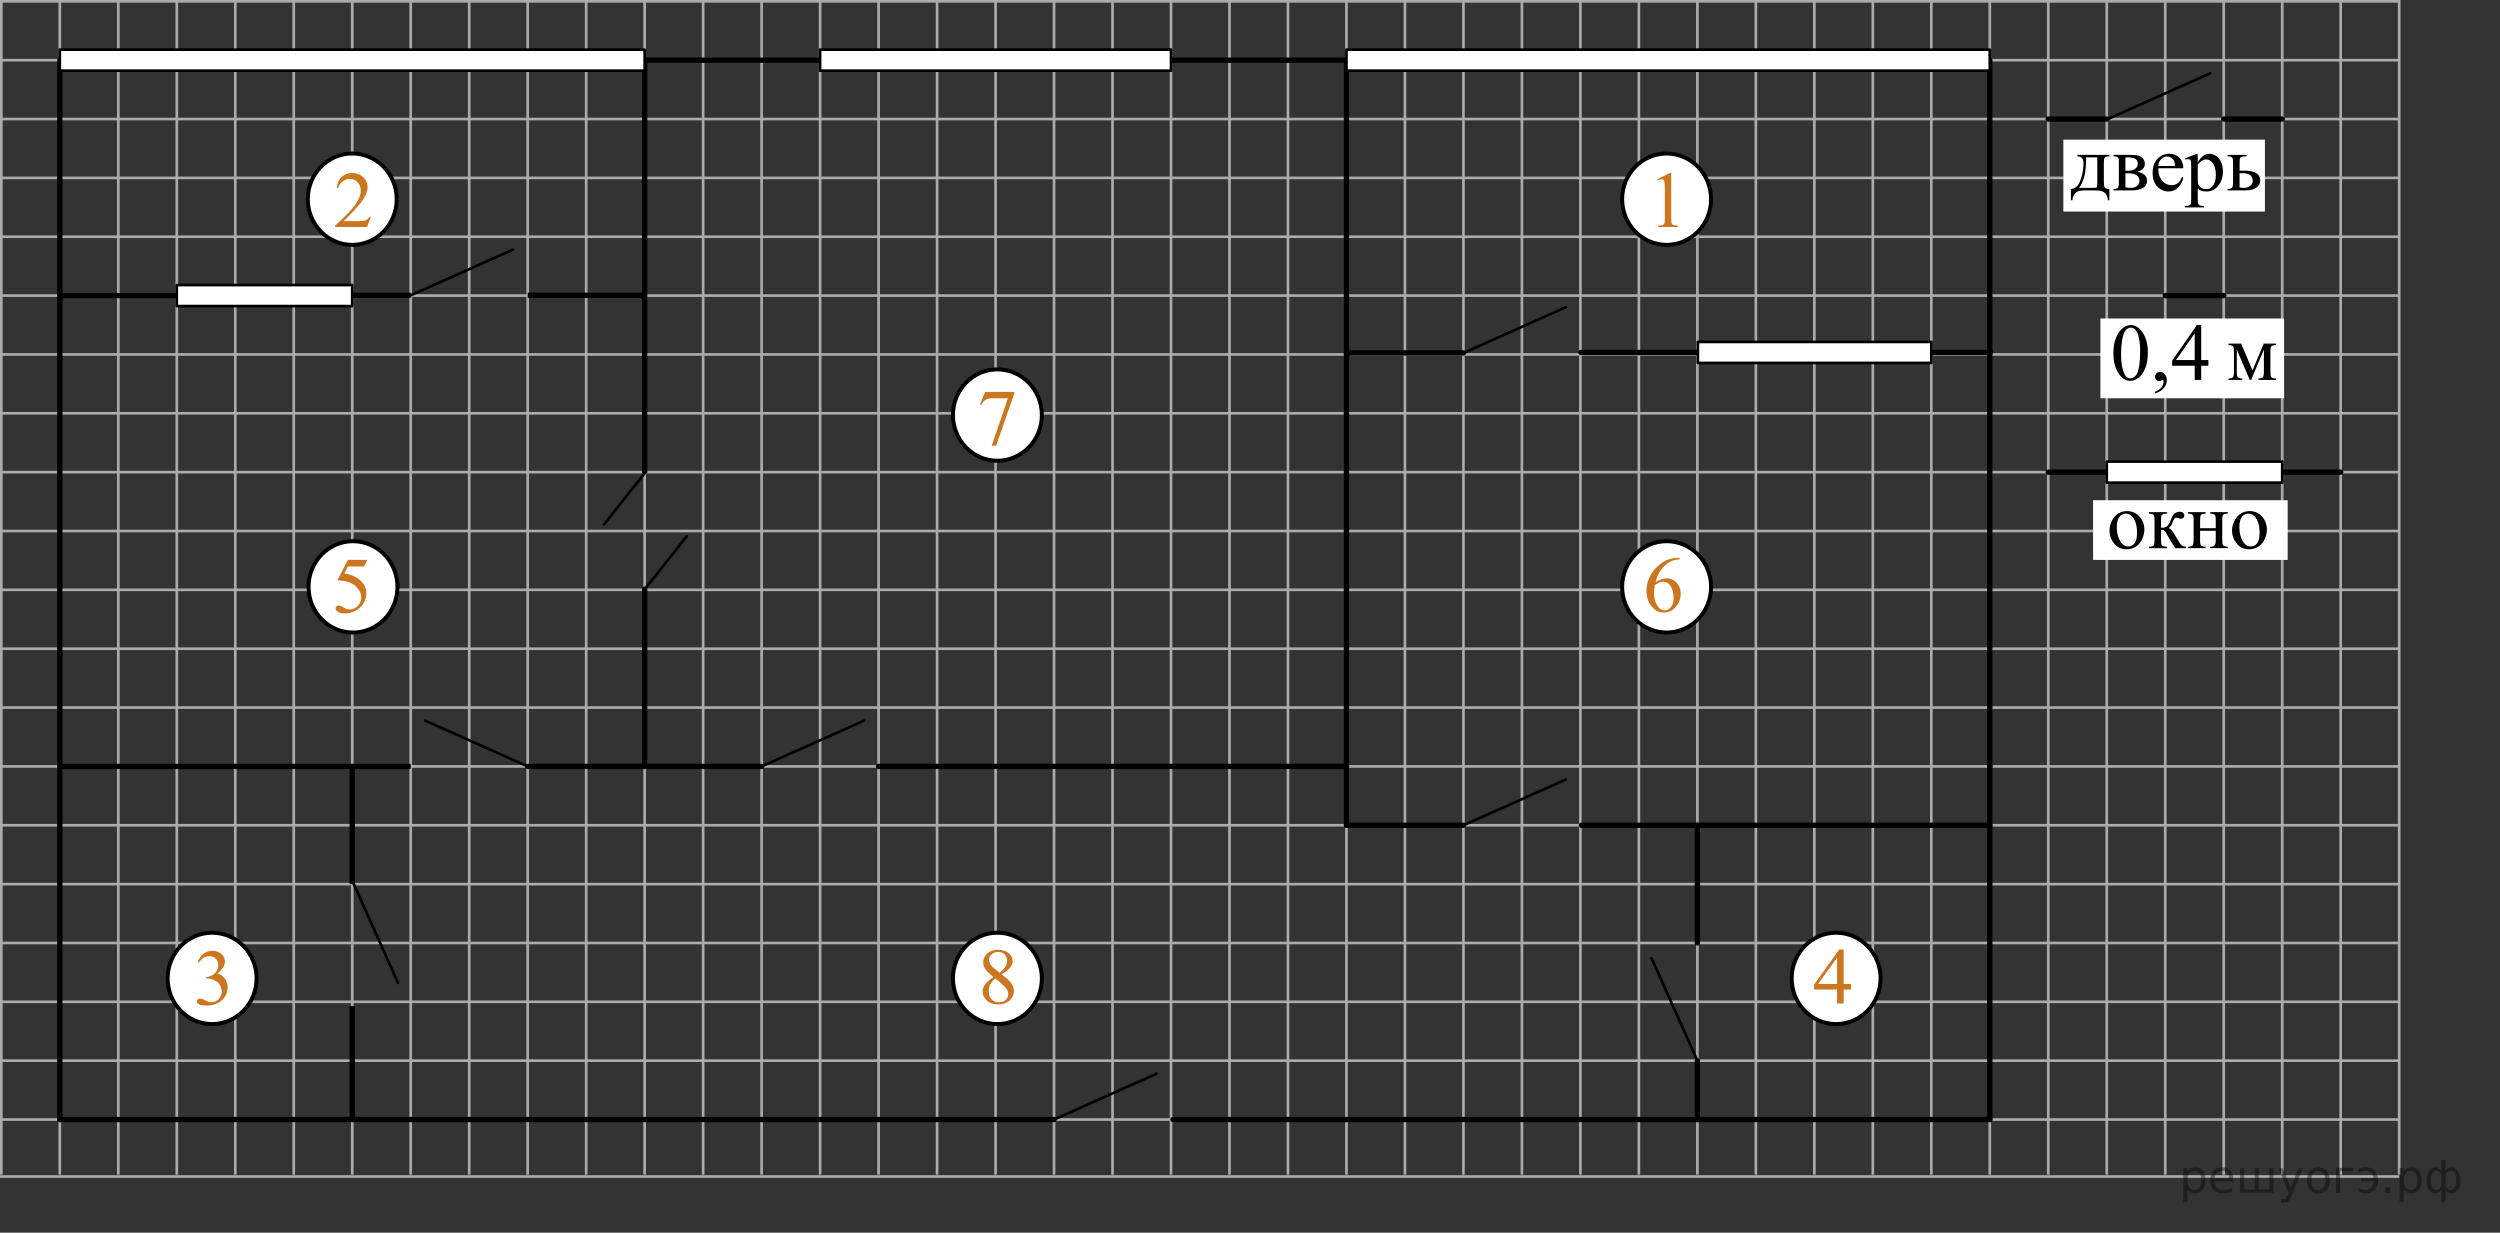 <?xml version="1.0" encoding="utf-8"?>
<!-- Generator: Adobe Illustrator 16.0.0, SVG Export Plug-In . SVG Version: 6.00 Build 0)  -->
<!DOCTYPE svg PUBLIC "-//W3C//DTD SVG 1.1//EN" "http://www.w3.org/Graphics/SVG/1.1/DTD/svg11.dtd">
<svg version="1.1" id="Слой_1" xmlns="http://www.w3.org/2000/svg" xmlns:xlink="http://www.w3.org/1999/xlink" x="0px" y="0px"
	 width="469.5px" height="231.5px" viewBox="0 0 469.5 231.5" enable-background="new 0 0 469.5 231.5" xml:space="preserve">
<rect x="0" y="0" width="469.5" height="231.5" fill="#333333" stroke="none"/>
<polyline fill="none" stroke="#ADAAAA" stroke-width="0.5" stroke-miterlimit="22.926" points="0.25,220.6 0.25,220.422 
	0.25,212.557 0.25,204.691 0.25,196.823 0.25,188.958 0.25,181.093 0.25,173.229 0.25,165.361 0.25,157.494 0.25,149.63 
	0.25,141.764 0.25,133.896 0.25,126.031 0.25,118.166 0.25,110.301 0.25,102.435 0.25,94.568 0.25,86.704 0.25,78.837 0.25,70.97 
	0.25,63.105 0.25,55.239 0.25,47.373 0.25,39.508 0.25,31.641 0.25,23.776 0.25,15.909 0.25,8.043 0.25,0.178 0.25,0 "/>
<polyline fill="none" stroke="#ADAAAA" stroke-width="0.5" stroke-miterlimit="22.926" points="11.233,220.6 11.233,220.422 
	11.233,212.557 11.233,204.691 11.233,196.823 11.233,188.958 11.233,181.093 11.233,173.229 11.233,165.361 11.233,157.494 
	11.233,149.63 11.233,141.764 11.233,133.896 11.233,126.031 11.233,118.166 11.233,110.301 11.233,102.435 11.233,94.568 
	11.233,86.704 11.233,78.837 11.233,70.97 11.233,63.105 11.233,55.239 11.233,47.373 11.233,39.508 11.233,31.641 11.233,23.776 
	11.233,15.909 11.233,8.043 11.233,0.178 11.233,0 "/>
<polyline fill="none" stroke="#ADAAAA" stroke-width="0.5" stroke-miterlimit="22.926" points="22.217,220.6 22.217,220.422 
	22.217,212.557 22.217,204.691 22.217,196.823 22.217,188.958 22.217,181.093 22.217,173.229 22.217,165.361 22.217,157.494 
	22.217,149.63 22.217,141.764 22.217,133.896 22.217,126.031 22.217,118.166 22.217,110.301 22.217,102.435 22.217,94.568 
	22.217,86.704 22.217,78.837 22.217,70.97 22.217,63.105 22.217,55.239 22.217,47.373 22.217,39.508 22.217,31.641 22.217,23.776 
	22.217,15.909 22.217,8.043 22.217,0.178 22.217,0 "/>
<polyline fill="none" stroke="#ADAAAA" stroke-width="0.5" stroke-miterlimit="22.926" points="33.2,220.6 33.2,220.422 
	33.2,212.557 33.2,204.691 33.2,196.823 33.2,188.958 33.2,181.093 33.2,173.229 33.2,165.361 33.2,157.494 33.2,149.63 
	33.2,141.764 33.2,133.896 33.2,126.031 33.2,118.166 33.2,110.301 33.2,102.435 33.2,94.568 33.2,86.704 33.2,78.837 33.2,70.97 
	33.2,63.105 33.2,55.239 33.2,47.373 33.2,39.508 33.2,31.641 33.2,23.776 33.2,15.909 33.2,8.043 33.2,0.178 33.2,0 "/>
<polyline fill="none" stroke="#ADAAAA" stroke-width="0.5" stroke-miterlimit="22.926" points="44.184,220.6 44.184,220.422 
	44.184,212.557 44.184,204.691 44.184,196.823 44.184,188.958 44.184,181.093 44.184,173.229 44.184,165.361 44.184,157.494 
	44.184,149.63 44.184,141.764 44.184,133.896 44.184,126.031 44.184,118.166 44.184,110.301 44.184,102.435 44.184,94.568 
	44.184,86.704 44.184,78.837 44.184,70.97 44.184,63.105 44.184,55.239 44.184,47.373 44.184,39.508 44.184,31.641 44.184,23.776 
	44.184,15.909 44.184,8.043 44.184,0.178 44.184,0 "/>
<polyline fill="none" stroke="#ADAAAA" stroke-width="0.5" stroke-miterlimit="22.926" points="55.167,220.6 55.167,220.422 
	55.167,212.557 55.167,204.691 55.167,196.823 55.167,188.958 55.167,181.093 55.167,173.229 55.167,165.361 55.167,157.494 
	55.167,149.63 55.167,141.764 55.167,133.896 55.167,126.031 55.167,118.166 55.167,110.301 55.167,102.435 55.167,94.568 
	55.167,86.704 55.167,78.837 55.167,70.97 55.167,63.105 55.167,55.239 55.167,47.373 55.167,39.508 55.167,31.641 55.167,23.776 
	55.167,15.909 55.167,8.043 55.167,0.178 55.167,0 "/>
<polyline fill="none" stroke="#ADAAAA" stroke-width="0.5" stroke-miterlimit="22.926" points="66.15,220.6 66.15,220.422 
	66.15,212.557 66.15,204.691 66.15,196.823 66.15,188.958 66.15,181.093 66.15,173.229 66.15,165.361 66.15,157.494 66.15,149.63 
	66.15,141.764 66.15,133.896 66.15,126.031 66.15,118.166 66.15,110.301 66.15,102.435 66.15,94.568 66.15,86.704 66.15,78.837 
	66.15,70.97 66.15,63.105 66.15,55.239 66.15,47.373 66.15,39.508 66.15,31.641 66.15,23.776 66.15,15.909 66.15,8.043 66.15,0.178 
	66.15,0 "/>
<polyline fill="none" stroke="#ADAAAA" stroke-width="0.5" stroke-miterlimit="22.926" points="77.133,220.6 77.133,220.422 
	77.133,212.557 77.133,204.691 77.133,196.823 77.133,188.958 77.133,181.093 77.133,173.229 77.133,165.361 77.133,157.494 
	77.133,149.63 77.133,141.764 77.133,133.896 77.133,126.031 77.133,118.166 77.133,110.301 77.133,102.435 77.133,94.568 
	77.133,86.704 77.133,78.837 77.133,70.97 77.133,63.105 77.133,55.239 77.133,47.373 77.133,39.508 77.133,31.641 77.133,23.776 
	77.133,15.909 77.133,8.043 77.133,0.178 77.133,0 "/>
<polyline fill="none" stroke="#ADAAAA" stroke-width="0.5" stroke-miterlimit="22.926" points="88.117,220.6 88.117,220.422 
	88.117,212.557 88.117,204.691 88.117,196.823 88.117,188.958 88.117,181.093 88.117,173.229 88.117,165.361 88.117,157.494 
	88.117,149.63 88.117,141.764 88.117,133.896 88.117,126.031 88.117,118.166 88.117,110.301 88.117,102.435 88.117,94.568 
	88.117,86.704 88.117,78.837 88.117,70.97 88.117,63.105 88.117,55.239 88.117,47.373 88.117,39.508 88.117,31.641 88.117,23.776 
	88.117,15.909 88.117,8.043 88.117,0.178 88.117,0 "/>
<polyline fill="none" stroke="#ADAAAA" stroke-width="0.5" stroke-miterlimit="22.926" points="99.1,220.6 99.1,220.422 
	99.1,212.557 99.1,204.691 99.1,196.823 99.1,188.958 99.1,181.093 99.1,173.229 99.1,165.361 99.1,157.494 99.1,149.63 
	99.1,141.764 99.1,133.896 99.1,126.031 99.1,118.166 99.1,110.301 99.1,102.435 99.1,94.568 99.1,86.704 99.1,78.837 99.1,70.97 
	99.1,63.105 99.1,55.239 99.1,47.373 99.1,39.508 99.1,31.641 99.1,23.776 99.1,15.909 99.1,8.043 99.1,0.178 99.1,0 "/>
<polyline fill="none" stroke="#ADAAAA" stroke-width="0.5" stroke-miterlimit="22.926" points="110.083,220.6 110.083,220.422 
	110.083,212.557 110.083,204.691 110.083,196.823 110.083,188.958 110.083,181.093 110.083,173.229 110.083,165.361 
	110.083,157.494 110.083,149.63 110.083,141.764 110.083,133.896 110.083,126.031 110.083,118.166 110.083,110.301 110.083,102.435 
	110.083,94.568 110.083,86.704 110.083,78.837 110.083,70.97 110.083,63.105 110.083,55.239 110.083,47.373 110.083,39.508 
	110.083,31.641 110.083,23.776 110.083,15.909 110.083,8.043 110.083,0.178 110.083,0 "/>
<polyline fill="none" stroke="#ADAAAA" stroke-width="0.5" stroke-miterlimit="22.926" points="121.066,220.6 121.066,220.422 
	121.066,212.557 121.066,204.691 121.066,196.823 121.066,188.958 121.066,181.093 121.066,173.229 121.066,165.361 
	121.066,157.494 121.066,149.63 121.066,141.764 121.066,133.896 121.066,126.031 121.066,118.166 121.066,110.301 121.066,102.435 
	121.066,94.568 121.066,86.704 121.066,78.837 121.066,70.97 121.066,63.105 121.066,55.239 121.066,47.373 121.066,39.508 
	121.066,31.641 121.066,23.776 121.066,15.909 121.066,8.043 121.066,0.178 121.066,0 "/>
<polyline fill="none" stroke="#ADAAAA" stroke-width="0.5" stroke-miterlimit="22.926" points="132.05,220.6 132.05,220.422 
	132.05,212.557 132.05,204.691 132.05,196.823 132.05,188.958 132.05,181.093 132.05,173.229 132.05,165.361 132.05,157.494 
	132.05,149.63 132.05,141.764 132.05,133.896 132.05,126.031 132.05,118.166 132.05,110.301 132.05,102.435 132.05,94.568 
	132.05,86.704 132.05,78.837 132.05,70.97 132.05,63.105 132.05,55.239 132.05,47.373 132.05,39.508 132.05,31.641 132.05,23.776 
	132.05,15.909 132.05,8.043 132.05,0.178 132.05,0 "/>
<polyline fill="none" stroke="#ADAAAA" stroke-width="0.5" stroke-miterlimit="22.926" points="143.033,220.6 143.033,220.422 
	143.033,212.557 143.033,204.691 143.033,196.823 143.033,188.958 143.033,181.093 143.033,173.229 143.033,165.361 
	143.033,157.494 143.033,149.63 143.033,141.764 143.033,133.896 143.033,126.031 143.033,118.166 143.033,110.301 143.033,102.435 
	143.033,94.568 143.033,86.704 143.033,78.837 143.033,70.97 143.033,63.105 143.033,55.239 143.033,47.373 143.033,39.508 
	143.033,31.641 143.033,23.776 143.033,15.909 143.033,8.043 143.033,0.178 143.033,0 "/>
<polyline fill="none" stroke="#ADAAAA" stroke-width="0.5" stroke-miterlimit="22.926" points="154.017,220.6 154.017,220.422 
	154.017,212.557 154.017,204.691 154.017,196.823 154.017,188.958 154.017,181.093 154.017,173.229 154.017,165.361 
	154.017,157.494 154.017,149.63 154.017,141.764 154.017,133.896 154.017,126.031 154.017,118.166 154.017,110.301 154.017,102.435 
	154.017,94.568 154.017,86.704 154.017,78.837 154.017,70.97 154.017,63.105 154.017,55.239 154.017,47.373 154.017,39.508 
	154.017,31.641 154.017,23.776 154.017,15.909 154.017,8.043 154.017,0.178 154.017,0 "/>
<polyline fill="none" stroke="#ADAAAA" stroke-width="0.5" stroke-miterlimit="22.926" points="165,220.6 165,220.422 165,212.557 
	165,204.691 165,196.823 165,188.958 165,181.093 165,173.229 165,165.361 165,157.494 165,149.63 165,141.764 165,133.896 
	165,126.031 165,118.166 165,110.301 165,102.435 165,94.568 165,86.704 165,78.837 165,70.97 165,63.105 165,55.239 165,47.373 
	165,39.508 165,31.641 165,23.776 165,15.909 165,8.043 165,0.178 165,0 "/>
<polyline fill="none" stroke="#ADAAAA" stroke-width="0.5" stroke-miterlimit="22.926" points="175.983,220.6 175.983,220.422 
	175.983,212.557 175.983,204.691 175.983,196.823 175.983,188.958 175.983,181.093 175.983,173.229 175.983,165.361 
	175.983,157.494 175.983,149.63 175.983,141.764 175.983,133.896 175.983,126.031 175.983,118.166 175.983,110.301 175.983,102.435 
	175.983,94.568 175.983,86.704 175.983,78.837 175.983,70.97 175.983,63.105 175.983,55.239 175.983,47.373 175.983,39.508 
	175.983,31.641 175.983,23.776 175.983,15.909 175.983,8.043 175.983,0.178 175.983,0 "/>
<polyline fill="none" stroke="#ADAAAA" stroke-width="0.5" stroke-miterlimit="22.926" points="186.967,220.6 186.967,220.422 
	186.967,212.557 186.967,204.691 186.967,196.823 186.967,188.958 186.967,181.093 186.967,173.229 186.967,165.361 
	186.967,157.494 186.967,149.63 186.967,141.764 186.967,133.896 186.967,126.031 186.967,118.166 186.967,110.301 186.967,102.435 
	186.967,94.568 186.967,86.704 186.967,78.837 186.967,70.97 186.967,63.105 186.967,55.239 186.967,47.373 186.967,39.508 
	186.967,31.641 186.967,23.776 186.967,15.909 186.967,8.043 186.967,0.178 186.967,0 "/>
<polyline fill="none" stroke="#ADAAAA" stroke-width="0.5" stroke-miterlimit="22.926" points="197.95,220.6 197.95,220.422 
	197.95,212.557 197.95,204.691 197.95,196.823 197.95,188.958 197.95,181.093 197.95,173.229 197.95,165.361 197.95,157.494 
	197.95,149.63 197.95,141.764 197.95,133.896 197.95,126.031 197.95,118.166 197.95,110.301 197.95,102.435 197.95,94.568 
	197.95,86.704 197.95,78.837 197.95,70.97 197.95,63.105 197.95,55.239 197.95,47.373 197.95,39.508 197.95,31.641 197.95,23.776 
	197.95,15.909 197.95,8.043 197.95,0.178 197.95,0 "/>
<polyline fill="none" stroke="#ADAAAA" stroke-width="0.5" stroke-miterlimit="22.926" points="208.933,220.6 208.933,220.422 
	208.933,212.557 208.933,204.691 208.933,196.823 208.933,188.958 208.933,181.093 208.933,173.229 208.933,165.361 
	208.933,157.494 208.933,149.63 208.933,141.764 208.933,133.896 208.933,126.031 208.933,118.166 208.933,110.301 208.933,102.435 
	208.933,94.568 208.933,86.704 208.933,78.837 208.933,70.97 208.933,63.105 208.933,55.239 208.933,47.373 208.933,39.508 
	208.933,31.641 208.933,23.776 208.933,15.909 208.933,8.043 208.933,0.178 208.933,0 "/>
<polyline fill="none" stroke="#ADAAAA" stroke-width="0.5" stroke-miterlimit="22.926" points="219.917,220.6 219.917,220.422 
	219.917,212.557 219.917,204.691 219.917,196.823 219.917,188.958 219.917,181.093 219.917,173.229 219.917,165.361 
	219.917,157.494 219.917,149.63 219.917,141.764 219.917,133.896 219.917,126.031 219.917,118.166 219.917,110.301 219.917,102.435 
	219.917,94.568 219.917,86.704 219.917,78.837 219.917,70.97 219.917,63.105 219.917,55.239 219.917,47.373 219.917,39.508 
	219.917,31.641 219.917,23.776 219.917,15.909 219.917,8.043 219.917,0.178 219.917,0 "/>
<polyline fill="none" stroke="#ADAAAA" stroke-width="0.5" stroke-miterlimit="22.926" points="230.9,220.6 230.9,220.422 
	230.9,212.557 230.9,204.691 230.9,196.823 230.9,188.958 230.9,181.093 230.9,173.229 230.9,165.361 230.9,157.494 230.9,149.63 
	230.9,141.764 230.9,133.896 230.9,126.031 230.9,118.166 230.9,110.301 230.9,102.435 230.9,94.568 230.9,86.704 230.9,78.837 
	230.9,70.97 230.9,63.105 230.9,55.239 230.9,47.373 230.9,39.508 230.9,31.641 230.9,23.776 230.9,15.909 230.9,8.043 230.9,0.178 
	230.9,0 "/>
<polyline fill="none" stroke="#ADAAAA" stroke-width="0.5" stroke-miterlimit="22.926" points="241.883,220.6 241.883,220.422 
	241.883,212.557 241.883,204.691 241.883,196.823 241.883,188.958 241.883,181.093 241.883,173.229 241.883,165.361 
	241.883,157.494 241.883,149.63 241.883,141.764 241.883,133.896 241.883,126.031 241.883,118.166 241.883,110.301 241.883,102.435 
	241.883,94.568 241.883,86.704 241.883,78.837 241.883,70.97 241.883,63.105 241.883,55.239 241.883,47.373 241.883,39.508 
	241.883,31.641 241.883,23.776 241.883,15.909 241.883,8.043 241.883,0.178 241.883,0 "/>
<polyline fill="none" stroke="#ADAAAA" stroke-width="0.5" stroke-miterlimit="22.926" points="252.867,220.6 252.867,220.422 
	252.867,212.557 252.867,204.691 252.867,196.823 252.867,188.958 252.867,181.093 252.867,173.229 252.867,165.361 
	252.867,157.494 252.867,149.63 252.867,141.764 252.867,133.896 252.867,126.031 252.867,118.166 252.867,110.301 252.867,102.435 
	252.867,94.568 252.867,86.704 252.867,78.837 252.867,70.97 252.867,63.105 252.867,55.239 252.867,47.373 252.867,39.508 
	252.867,31.641 252.867,23.776 252.867,15.909 252.867,8.043 252.867,0.178 252.867,0 "/>
<polyline fill="none" stroke="#ADAAAA" stroke-width="0.5" stroke-miterlimit="22.926" points="263.85,220.6 263.85,220.422 
	263.85,212.557 263.85,204.691 263.85,196.823 263.85,188.958 263.85,181.093 263.85,173.229 263.85,165.361 263.85,157.494 
	263.85,149.63 263.85,141.764 263.85,133.896 263.85,126.031 263.85,118.166 263.85,110.301 263.85,102.435 263.85,94.568 
	263.85,86.704 263.85,78.837 263.85,70.97 263.85,63.105 263.85,55.239 263.85,47.373 263.85,39.508 263.85,31.641 263.85,23.776 
	263.85,15.909 263.85,8.043 263.85,0.178 263.85,0 "/>
<polyline fill="none" stroke="#ADAAAA" stroke-width="0.5" stroke-miterlimit="22.926" points="274.833,220.6 274.833,220.422 
	274.833,212.557 274.833,204.691 274.833,196.823 274.833,188.958 274.833,181.093 274.833,173.229 274.833,165.361 
	274.833,157.494 274.833,149.63 274.833,141.764 274.833,133.896 274.833,126.031 274.833,118.166 274.833,110.301 274.833,102.435 
	274.833,94.568 274.833,86.704 274.833,78.837 274.833,70.97 274.833,63.105 274.833,55.239 274.833,47.373 274.833,39.508 
	274.833,31.641 274.833,23.776 274.833,15.909 274.833,8.043 274.833,0.178 274.833,0 "/>
<polyline fill="none" stroke="#ADAAAA" stroke-width="0.5" stroke-miterlimit="22.926" points="285.816,220.6 285.816,220.422 
	285.816,212.557 285.816,204.691 285.816,196.823 285.816,188.958 285.816,181.093 285.816,173.229 285.816,165.361 
	285.816,157.494 285.816,149.63 285.816,141.764 285.816,133.896 285.816,126.031 285.816,118.166 285.816,110.301 285.816,102.435 
	285.816,94.568 285.816,86.704 285.816,78.837 285.816,70.97 285.816,63.105 285.816,55.239 285.816,47.373 285.816,39.508 
	285.816,31.641 285.816,23.776 285.816,15.909 285.816,8.043 285.816,0.178 285.816,0 "/>
<polyline fill="none" stroke="#ADAAAA" stroke-width="0.5" stroke-miterlimit="22.926" points="296.8,220.6 296.8,220.422 
	296.8,212.557 296.8,204.691 296.8,196.823 296.8,188.958 296.8,181.093 296.8,173.229 296.8,165.361 296.8,157.494 296.8,149.63 
	296.8,141.764 296.8,133.896 296.8,126.031 296.8,118.166 296.8,110.301 296.8,102.435 296.8,94.568 296.8,86.704 296.8,78.837 
	296.8,70.97 296.8,63.105 296.8,55.239 296.8,47.373 296.8,39.508 296.8,31.641 296.8,23.776 296.8,15.909 296.8,8.043 296.8,0.178 
	296.8,0 "/>
<polyline fill="none" stroke="#ADAAAA" stroke-width="0.5" stroke-miterlimit="22.926" points="307.782,220.6 307.782,220.422 
	307.782,212.557 307.782,204.691 307.782,196.823 307.782,188.958 307.782,181.093 307.782,173.229 307.782,165.361 
	307.782,157.494 307.782,149.63 307.782,141.764 307.782,133.896 307.782,126.031 307.782,118.166 307.782,110.301 307.782,102.435 
	307.782,94.568 307.782,86.704 307.782,78.837 307.782,70.97 307.782,63.105 307.782,55.239 307.782,47.373 307.782,39.508 
	307.782,31.641 307.782,23.776 307.782,15.909 307.782,8.043 307.782,0.178 307.782,0 "/>
<polyline fill="none" stroke="#ADAAAA" stroke-width="0.5" stroke-miterlimit="22.926" points="318.767,220.6 318.767,220.422 
	318.767,212.557 318.767,204.691 318.767,196.823 318.767,188.958 318.767,181.093 318.767,173.229 318.767,165.361 
	318.767,157.494 318.767,149.63 318.767,141.764 318.767,133.896 318.767,126.031 318.767,118.166 318.767,110.301 318.767,102.435 
	318.767,94.568 318.767,86.704 318.767,78.837 318.767,70.97 318.767,63.105 318.767,55.239 318.767,47.373 318.767,39.508 
	318.767,31.641 318.767,23.776 318.767,15.909 318.767,8.043 318.767,0.178 318.767,0 "/>
<polyline fill="none" stroke="#ADAAAA" stroke-width="0.5" stroke-miterlimit="22.926" points="329.75,220.6 329.75,220.422 
	329.75,212.557 329.75,204.691 329.75,196.823 329.75,188.958 329.75,181.093 329.75,173.229 329.75,165.361 329.75,157.494 
	329.75,149.63 329.75,141.764 329.75,133.896 329.75,126.031 329.75,118.166 329.75,110.301 329.75,102.435 329.75,94.568 
	329.75,86.704 329.75,78.837 329.75,70.97 329.75,63.105 329.75,55.239 329.75,47.373 329.75,39.508 329.75,31.641 329.75,23.776 
	329.75,15.909 329.75,8.043 329.75,0.178 329.75,0 "/>
<polyline fill="none" stroke="#ADAAAA" stroke-width="0.5" stroke-miterlimit="22.926" points="340.734,220.6 340.734,220.422 
	340.734,212.557 340.734,204.691 340.734,196.823 340.734,188.958 340.734,181.093 340.734,173.229 340.734,165.361 
	340.734,157.494 340.734,149.63 340.734,141.764 340.734,133.896 340.734,126.031 340.734,118.166 340.734,110.301 340.734,102.435 
	340.734,94.568 340.734,86.704 340.734,78.837 340.734,70.97 340.734,63.105 340.734,55.239 340.734,47.373 340.734,39.508 
	340.734,31.641 340.734,23.776 340.734,15.909 340.734,8.043 340.734,0.178 340.734,0 "/>
<polyline fill="none" stroke="#ADAAAA" stroke-width="0.5" stroke-miterlimit="22.926" points="351.716,220.6 351.716,220.422 
	351.716,212.557 351.716,204.691 351.716,196.823 351.716,188.958 351.716,181.093 351.716,173.229 351.716,165.361 
	351.716,157.494 351.716,149.63 351.716,141.764 351.716,133.896 351.716,126.031 351.716,118.166 351.716,110.301 351.716,102.435 
	351.716,94.568 351.716,86.704 351.716,78.837 351.716,70.97 351.716,63.105 351.716,55.239 351.716,47.373 351.716,39.508 
	351.716,31.641 351.716,23.776 351.716,15.909 351.716,8.043 351.716,0.178 351.716,0 "/>
<polyline fill="none" stroke="#ADAAAA" stroke-width="0.5" stroke-miterlimit="22.926" points="362.698,220.6 362.698,220.422 
	362.698,212.557 362.698,204.691 362.698,196.823 362.698,188.958 362.698,181.093 362.698,173.229 362.698,165.361 
	362.698,157.494 362.698,149.63 362.698,141.764 362.698,133.896 362.698,126.031 362.698,118.166 362.698,110.301 362.698,102.435 
	362.698,94.568 362.698,86.704 362.698,78.837 362.698,70.97 362.698,63.105 362.698,55.239 362.698,47.373 362.698,39.508 
	362.698,31.641 362.698,23.776 362.698,15.909 362.698,8.043 362.698,0.178 362.698,0 "/>
<polyline fill="none" stroke="#ADAAAA" stroke-width="0.5" stroke-miterlimit="22.926" points="373.683,220.6 373.683,220.422 
	373.683,212.557 373.683,204.691 373.683,196.823 373.683,188.958 373.683,181.093 373.683,173.229 373.683,165.361 
	373.683,157.494 373.683,149.63 373.683,141.764 373.683,133.896 373.683,126.031 373.683,118.166 373.683,110.301 373.683,102.435 
	373.683,94.568 373.683,86.704 373.683,78.837 373.683,70.97 373.683,63.105 373.683,55.239 373.683,47.373 373.683,39.508 
	373.683,31.641 373.683,23.776 373.683,15.909 373.683,8.043 373.683,0.178 373.683,0 "/>
<polyline fill="none" stroke="#ADAAAA" stroke-width="0.5" stroke-miterlimit="22.926" points="384.665,220.6 384.665,220.422 
	384.665,212.557 384.665,204.691 384.665,196.823 384.665,188.958 384.665,181.093 384.665,173.229 384.665,165.361 
	384.665,157.494 384.665,149.63 384.665,141.764 384.665,133.896 384.665,126.031 384.665,118.166 384.665,110.301 384.665,102.435 
	384.665,94.568 384.665,86.704 384.665,78.837 384.665,70.97 384.665,63.105 384.665,55.239 384.665,47.373 384.665,39.508 
	384.665,31.641 384.665,23.776 384.665,15.909 384.665,8.043 384.665,0.178 384.665,0 "/>
<polyline fill="none" stroke="#ADAAAA" stroke-width="0.5" stroke-miterlimit="22.926" points="395.65,220.6 395.65,220.422 
	395.65,212.557 395.65,204.691 395.65,196.823 395.65,188.958 395.65,181.093 395.65,173.229 395.65,165.361 395.65,157.494 
	395.65,149.63 395.65,141.764 395.65,133.896 395.65,126.031 395.65,118.166 395.65,110.301 395.65,102.435 395.65,94.568 
	395.65,86.704 395.65,78.837 395.65,70.97 395.65,63.105 395.65,55.239 395.65,47.373 395.65,39.508 395.65,31.641 395.65,23.776 
	395.65,15.909 395.65,8.043 395.65,0.178 395.65,0 "/>
<polyline fill="none" stroke="#ADAAAA" stroke-width="0.5" stroke-miterlimit="22.926" points="406.633,220.6 406.633,220.422 
	406.633,212.557 406.633,204.691 406.633,196.823 406.633,188.958 406.633,181.093 406.633,173.229 406.633,165.361 
	406.633,157.494 406.633,149.63 406.633,141.764 406.633,133.896 406.633,126.031 406.633,118.166 406.633,110.301 406.633,102.435 
	406.633,94.568 406.633,86.704 406.633,78.837 406.633,70.97 406.633,63.105 406.633,55.239 406.633,47.373 406.633,39.508 
	406.633,31.641 406.633,23.776 406.633,15.909 406.633,8.043 406.633,0.178 406.633,0 "/>
<polyline fill="none" stroke="#ADAAAA" stroke-width="0.5" stroke-miterlimit="22.926" points="417.615,220.6 417.615,220.422 
	417.615,212.557 417.615,204.691 417.615,196.823 417.615,188.958 417.615,181.093 417.615,173.229 417.615,165.361 
	417.615,157.494 417.615,149.63 417.615,141.764 417.615,133.896 417.615,126.031 417.615,118.166 417.615,110.301 417.615,102.435 
	417.615,94.568 417.615,86.704 417.615,78.837 417.615,70.97 417.615,63.105 417.615,55.239 417.615,47.373 417.615,39.508 
	417.615,31.641 417.615,23.776 417.615,15.909 417.615,8.043 417.615,0.178 417.615,0 "/>
<polyline fill="none" stroke="#ADAAAA" stroke-width="0.5" stroke-miterlimit="22.926" points="428.6,220.6 428.6,220.422 
	428.6,212.557 428.6,204.691 428.6,196.823 428.6,188.958 428.6,181.093 428.6,173.229 428.6,165.361 428.6,157.494 428.6,149.63 
	428.6,141.764 428.6,133.896 428.6,126.031 428.6,118.166 428.6,110.301 428.6,102.435 428.6,94.568 428.6,86.704 428.6,78.837 
	428.6,70.97 428.6,63.105 428.6,55.239 428.6,47.373 428.6,39.508 428.6,31.641 428.6,23.776 428.6,15.909 428.6,8.043 428.6,0.178 
	428.6,0 "/>
<polyline fill="none" stroke="#ADAAAA" stroke-width="0.5" stroke-miterlimit="22.926" points="439.581,220.6 439.581,220.422 
	439.581,212.557 439.581,204.691 439.581,196.823 439.581,188.958 439.581,181.093 439.581,173.229 439.581,165.361 
	439.581,157.494 439.581,149.63 439.581,141.764 439.581,133.896 439.581,126.031 439.581,118.166 439.581,110.301 439.581,102.435 
	439.581,94.568 439.581,86.704 439.581,78.837 439.581,70.97 439.581,63.105 439.581,55.239 439.581,47.373 439.581,39.508 
	439.581,31.641 439.581,23.776 439.581,15.909 439.581,8.043 439.581,0.178 439.581,0 "/>
<polyline fill="none" stroke="#ADAAAA" stroke-width="0.5" stroke-miterlimit="22.926" points="450.567,220.6 450.567,220.422 
	450.567,212.557 450.567,204.691 450.567,196.823 450.567,188.958 450.567,181.093 450.567,173.229 450.567,165.361 
	450.567,157.494 450.567,149.63 450.567,141.764 450.567,133.896 450.567,126.031 450.567,118.166 450.567,110.301 450.567,102.435 
	450.567,94.568 450.567,86.704 450.567,78.837 450.567,70.97 450.567,63.105 450.567,55.239 450.567,47.373 450.567,39.508 
	450.567,31.641 450.567,23.776 450.567,15.909 450.567,8.043 450.567,0.178 450.567,0 "/>
<polyline fill="none" stroke="#ADAAAA" stroke-width="0.5" stroke-miterlimit="22.926" points="0,210.247 0.228,210.247 
	10.23,210.247 20.234,210.247 30.238,210.247 40.241,210.247 50.244,210.247 60.247,210.247 70.25,210.247 80.254,210.247 
	90.256,210.247 100.26,210.247 110.262,210.247 120.266,210.247 130.269,210.247 140.272,210.247 150.276,210.247 160.278,210.247 
	170.282,210.247 180.285,210.247 190.288,210.247 200.292,210.247 210.294,210.247 220.297,210.247 230.302,210.247 
	240.305,210.247 250.307,210.247 260.311,210.247 270.314,210.247 280.316,210.247 290.32,210.247 300.323,210.247 310.325,210.247 
	320.328,210.247 330.331,210.247 340.335,210.247 350.339,210.247 360.342,210.247 370.346,210.247 380.348,210.247 
	390.352,210.247 400.354,210.247 410.359,210.247 420.362,210.247 430.365,210.247 440.366,210.247 450.37,210.247 450.599,210.247 
	"/>
<polyline fill="none" stroke="#ADAAAA" stroke-width="0.5" stroke-miterlimit="22.926" points="0,199.193 0.228,199.193 
	10.23,199.193 20.234,199.193 30.238,199.193 40.241,199.193 50.244,199.193 60.247,199.193 70.25,199.193 80.254,199.193 
	90.256,199.193 100.26,199.193 110.262,199.193 120.266,199.193 130.269,199.193 140.272,199.193 150.276,199.193 160.278,199.193 
	170.282,199.193 180.285,199.193 190.288,199.193 200.292,199.193 210.294,199.193 220.297,199.193 230.302,199.193 
	240.305,199.193 250.307,199.193 260.311,199.193 270.314,199.193 280.316,199.193 290.32,199.193 300.323,199.193 310.325,199.193 
	320.328,199.193 330.331,199.193 340.335,199.193 350.339,199.193 360.342,199.193 370.346,199.193 380.348,199.193 
	390.352,199.193 400.354,199.193 410.359,199.193 420.362,199.193 430.365,199.193 440.366,199.193 450.37,199.193 450.599,199.193 
	"/>
<polyline fill="none" stroke="#ADAAAA" stroke-width="0.5" stroke-miterlimit="22.926" points="0,188.141 0.228,188.141 
	10.23,188.141 20.234,188.141 30.238,188.141 40.241,188.141 50.244,188.141 60.247,188.141 70.25,188.141 80.254,188.141 
	90.256,188.141 100.26,188.141 110.262,188.141 120.266,188.141 130.269,188.141 140.272,188.141 150.276,188.141 160.278,188.141 
	170.282,188.141 180.285,188.141 190.288,188.141 200.292,188.141 210.294,188.141 220.297,188.141 230.302,188.141 
	240.305,188.141 250.307,188.141 260.311,188.141 270.314,188.141 280.316,188.141 290.32,188.141 300.323,188.141 310.325,188.141 
	320.328,188.141 330.331,188.141 340.335,188.141 350.339,188.141 360.342,188.141 370.346,188.141 380.348,188.141 
	390.352,188.141 400.354,188.141 410.359,188.141 420.362,188.141 430.365,188.141 440.366,188.141 450.37,188.141 450.599,188.141 
	"/>
<polyline fill="none" stroke="#ADAAAA" stroke-width="0.5" stroke-miterlimit="22.926" points="0,177.089 0.228,177.089 
	10.23,177.089 20.234,177.089 30.238,177.089 40.241,177.089 50.244,177.089 60.247,177.089 70.25,177.089 80.254,177.089 
	90.256,177.089 100.26,177.089 110.262,177.089 120.266,177.089 130.269,177.089 140.272,177.089 150.276,177.089 160.278,177.089 
	170.282,177.089 180.285,177.089 190.288,177.089 200.292,177.089 210.294,177.089 220.297,177.089 230.302,177.089 
	240.305,177.089 250.307,177.089 260.311,177.089 270.314,177.089 280.316,177.089 290.32,177.089 300.323,177.089 310.325,177.089 
	320.328,177.089 330.331,177.089 340.335,177.089 350.339,177.089 360.342,177.089 370.346,177.089 380.348,177.089 
	390.352,177.089 400.354,177.089 410.359,177.089 420.362,177.089 430.365,177.089 440.366,177.089 450.37,177.089 450.599,177.089 
	"/>
<polyline fill="none" stroke="#ADAAAA" stroke-width="0.5" stroke-miterlimit="22.926" points="0,166.037 0.228,166.037 
	10.23,166.037 20.234,166.037 30.238,166.037 40.241,166.037 50.244,166.037 60.247,166.037 70.25,166.037 80.254,166.037 
	90.256,166.037 100.26,166.037 110.262,166.037 120.266,166.037 130.269,166.037 140.272,166.037 150.276,166.037 160.278,166.037 
	170.282,166.037 180.285,166.037 190.288,166.037 200.292,166.037 210.294,166.037 220.297,166.037 230.302,166.037 
	240.305,166.037 250.307,166.037 260.311,166.037 270.314,166.037 280.316,166.037 290.32,166.037 300.323,166.037 310.325,166.037 
	320.328,166.037 330.331,166.037 340.335,166.037 350.339,166.037 360.342,166.037 370.346,166.037 380.348,166.037 
	390.352,166.037 400.354,166.037 410.359,166.037 420.362,166.037 430.365,166.037 440.366,166.037 450.37,166.037 450.599,166.037 
	"/>
<polyline fill="none" stroke="#ADAAAA" stroke-width="0.5" stroke-miterlimit="22.926" points="0,154.984 0.228,154.984 
	10.23,154.984 20.234,154.984 30.238,154.984 40.241,154.984 50.244,154.984 60.247,154.984 70.25,154.984 80.254,154.984 
	90.256,154.984 100.26,154.984 110.262,154.984 120.266,154.984 130.269,154.984 140.272,154.984 150.276,154.984 160.278,154.984 
	170.282,154.984 180.285,154.984 190.288,154.984 200.292,154.984 210.294,154.984 220.297,154.984 230.302,154.984 
	240.305,154.984 250.307,154.984 260.311,154.984 270.314,154.984 280.316,154.984 290.32,154.984 300.323,154.984 310.325,154.984 
	320.328,154.984 330.331,154.984 340.335,154.984 350.339,154.984 360.342,154.984 370.346,154.984 380.348,154.984 
	390.352,154.984 400.354,154.984 410.359,154.984 420.362,154.984 430.365,154.984 440.366,154.984 450.37,154.984 450.599,154.984 
	"/>
<polyline fill="none" stroke="#ADAAAA" stroke-width="0.5" stroke-miterlimit="22.926" points="0,143.932 0.228,143.932 
	10.23,143.932 20.234,143.932 30.238,143.932 40.241,143.932 50.244,143.932 60.247,143.932 70.25,143.932 80.254,143.932 
	90.256,143.932 100.26,143.932 110.262,143.932 120.266,143.932 130.269,143.932 140.272,143.932 150.276,143.932 160.278,143.932 
	170.282,143.932 180.285,143.932 190.288,143.932 200.292,143.932 210.294,143.932 220.297,143.932 230.302,143.932 
	240.305,143.932 250.307,143.932 260.311,143.932 270.314,143.932 280.316,143.932 290.32,143.932 300.323,143.932 310.325,143.932 
	320.328,143.932 330.331,143.932 340.335,143.932 350.339,143.932 360.342,143.932 370.346,143.932 380.348,143.932 
	390.352,143.932 400.354,143.932 410.359,143.932 420.362,143.932 430.365,143.932 440.366,143.932 450.37,143.932 450.599,143.932 
	"/>
<polyline fill="none" stroke="#ADAAAA" stroke-width="0.5" stroke-miterlimit="22.926" points="0,132.879 0.228,132.879 
	10.23,132.879 20.234,132.879 30.238,132.879 40.241,132.879 50.244,132.879 60.247,132.879 70.25,132.879 80.254,132.879 
	90.256,132.879 100.26,132.879 110.262,132.879 120.266,132.879 130.269,132.879 140.272,132.879 150.276,132.879 160.278,132.879 
	170.282,132.879 180.285,132.879 190.288,132.879 200.292,132.879 210.294,132.879 220.297,132.879 230.302,132.879 
	240.305,132.879 250.307,132.879 260.311,132.879 270.314,132.879 280.316,132.879 290.32,132.879 300.323,132.879 310.325,132.879 
	320.328,132.879 330.331,132.879 340.335,132.879 350.339,132.879 360.342,132.879 370.346,132.879 380.348,132.879 
	390.352,132.879 400.354,132.879 410.359,132.879 420.362,132.879 430.365,132.879 440.366,132.879 450.37,132.879 450.599,132.879 
	"/>
<polyline fill="none" stroke="#ADAAAA" stroke-width="0.5" stroke-miterlimit="22.926" points="0,121.827 0.228,121.827 
	10.23,121.827 20.234,121.827 30.238,121.827 40.241,121.827 50.244,121.827 60.247,121.827 70.25,121.827 80.254,121.827 
	90.256,121.827 100.26,121.827 110.262,121.827 120.266,121.827 130.269,121.827 140.272,121.827 150.276,121.827 160.278,121.827 
	170.282,121.827 180.285,121.827 190.288,121.827 200.292,121.827 210.294,121.827 220.297,121.827 230.302,121.827 
	240.305,121.827 250.307,121.827 260.311,121.827 270.314,121.827 280.316,121.827 290.32,121.827 300.323,121.827 310.325,121.827 
	320.328,121.827 330.331,121.827 340.335,121.827 350.339,121.827 360.342,121.827 370.346,121.827 380.348,121.827 
	390.352,121.827 400.354,121.827 410.359,121.827 420.362,121.827 430.365,121.827 440.366,121.827 450.37,121.827 450.599,121.827 
	"/>
<polyline fill="none" stroke="#ADAAAA" stroke-width="0.5" stroke-miterlimit="22.926" points="0,110.774 0.228,110.774 
	10.23,110.774 20.234,110.774 30.238,110.774 40.241,110.774 50.244,110.774 60.247,110.774 70.25,110.774 80.254,110.774 
	90.256,110.774 100.26,110.774 110.262,110.774 120.266,110.774 130.269,110.774 140.272,110.774 150.276,110.774 160.278,110.774 
	170.282,110.774 180.285,110.774 190.288,110.774 200.292,110.774 210.294,110.774 220.297,110.774 230.302,110.774 
	240.305,110.774 250.307,110.774 260.311,110.774 270.314,110.774 280.316,110.774 290.32,110.774 300.323,110.774 310.325,110.774 
	320.328,110.774 330.331,110.774 340.335,110.774 350.339,110.774 360.342,110.774 370.346,110.774 380.348,110.774 
	390.352,110.774 400.354,110.774 410.359,110.774 420.362,110.774 430.365,110.774 440.366,110.774 450.37,110.774 450.599,110.774 
	"/>
<polyline fill="none" stroke="#ADAAAA" stroke-width="0.5" stroke-miterlimit="22.926" points="0,99.722 0.228,99.722 
	10.23,99.722 20.234,99.722 30.238,99.722 40.241,99.722 50.244,99.722 60.247,99.722 70.25,99.722 80.254,99.722 90.256,99.722 
	100.26,99.722 110.262,99.722 120.266,99.722 130.269,99.722 140.272,99.722 150.276,99.722 160.278,99.722 170.282,99.722 
	180.285,99.722 190.288,99.722 200.292,99.722 210.294,99.722 220.297,99.722 230.302,99.722 240.305,99.722 250.307,99.722 
	260.311,99.722 270.314,99.722 280.316,99.722 290.32,99.722 300.323,99.722 310.325,99.722 320.328,99.722 330.331,99.722 
	340.335,99.722 350.339,99.722 360.342,99.722 370.346,99.722 380.348,99.722 390.352,99.722 400.354,99.722 410.359,99.722 
	420.362,99.722 430.365,99.722 440.366,99.722 450.37,99.722 450.599,99.722 "/>
<polyline fill="none" stroke="#ADAAAA" stroke-width="0.5" stroke-miterlimit="22.926" points="0,88.669 0.228,88.669 
	10.23,88.669 20.234,88.669 30.238,88.669 40.241,88.669 50.244,88.669 60.247,88.669 70.25,88.669 80.254,88.669 90.256,88.669 
	100.26,88.669 110.262,88.669 120.266,88.669 130.269,88.669 140.272,88.669 150.276,88.669 160.278,88.669 170.282,88.669 
	180.285,88.669 190.288,88.669 200.292,88.669 210.294,88.669 220.297,88.669 230.302,88.669 240.305,88.669 250.307,88.669 
	260.311,88.669 270.314,88.669 280.316,88.669 290.32,88.669 300.323,88.669 310.325,88.669 320.328,88.669 330.331,88.669 
	340.335,88.669 350.339,88.669 360.342,88.669 370.346,88.669 380.348,88.669 390.352,88.669 400.354,88.669 410.359,88.669 
	420.362,88.669 430.365,88.669 440.366,88.669 450.37,88.669 450.599,88.669 "/>
<polyline fill="none" stroke="#ADAAAA" stroke-width="0.5" stroke-miterlimit="22.926" points="0,77.617 0.228,77.617 
	10.23,77.617 20.234,77.617 30.238,77.617 40.241,77.617 50.244,77.617 60.247,77.617 70.25,77.617 80.254,77.617 90.256,77.617 
	100.26,77.617 110.262,77.617 120.266,77.617 130.269,77.617 140.272,77.617 150.276,77.617 160.278,77.617 170.282,77.617 
	180.285,77.617 190.288,77.617 200.292,77.617 210.294,77.617 220.297,77.617 230.302,77.617 240.305,77.617 250.307,77.617 
	260.311,77.617 270.314,77.617 280.316,77.617 290.32,77.617 300.323,77.617 310.325,77.617 320.328,77.617 330.331,77.617 
	340.335,77.617 350.339,77.617 360.342,77.617 370.346,77.617 380.348,77.617 390.352,77.617 400.354,77.617 410.359,77.617 
	420.362,77.617 430.365,77.617 440.366,77.617 450.37,77.617 450.599,77.617 "/>
<polyline fill="none" stroke="#ADAAAA" stroke-width="0.5" stroke-miterlimit="22.926" points="0,66.564 0.228,66.564 
	10.23,66.564 20.234,66.564 30.238,66.564 40.241,66.564 50.244,66.564 60.247,66.564 70.25,66.564 80.254,66.564 90.256,66.564 
	100.26,66.564 110.262,66.564 120.266,66.564 130.269,66.564 140.272,66.564 150.276,66.564 160.278,66.564 170.282,66.564 
	180.285,66.564 190.288,66.564 200.292,66.564 210.294,66.564 220.297,66.564 230.302,66.564 240.305,66.564 250.307,66.564 
	260.311,66.564 270.314,66.564 280.316,66.564 290.32,66.564 300.323,66.564 310.325,66.564 320.328,66.564 330.331,66.564 
	340.335,66.564 350.339,66.564 360.342,66.564 370.346,66.564 380.348,66.564 390.352,66.564 400.354,66.564 410.359,66.564 
	420.362,66.564 430.365,66.564 440.366,66.564 450.37,66.564 450.599,66.564 "/>
<polyline fill="none" stroke="#ADAAAA" stroke-width="0.5" stroke-miterlimit="22.926" points="0,55.512 0.228,55.512 
	10.23,55.512 20.234,55.512 30.238,55.512 40.241,55.512 50.244,55.512 60.247,55.512 70.25,55.512 80.254,55.512 90.256,55.512 
	100.26,55.512 110.262,55.512 120.266,55.512 130.269,55.512 140.272,55.512 150.276,55.512 160.278,55.512 170.282,55.512 
	180.285,55.512 190.288,55.512 200.292,55.512 210.294,55.512 220.297,55.512 230.302,55.512 240.305,55.512 250.307,55.512 
	260.311,55.512 270.314,55.512 280.316,55.512 290.32,55.512 300.323,55.512 310.325,55.512 320.328,55.512 330.331,55.512 
	340.335,55.512 350.339,55.512 360.342,55.512 370.346,55.512 380.348,55.512 390.352,55.512 400.354,55.512 410.359,55.512 
	420.362,55.512 430.365,55.512 440.366,55.512 450.37,55.512 450.599,55.512 "/>
<polyline fill="none" stroke="#ADAAAA" stroke-width="0.5" stroke-miterlimit="22.926" points="0,44.459 0.228,44.459 
	10.23,44.459 20.234,44.459 30.238,44.459 40.241,44.459 50.244,44.459 60.247,44.459 70.25,44.459 80.254,44.459 90.256,44.459 
	100.26,44.459 110.262,44.459 120.266,44.459 130.269,44.459 140.272,44.459 150.276,44.459 160.278,44.459 170.282,44.459 
	180.285,44.459 190.288,44.459 200.292,44.459 210.294,44.459 220.297,44.459 230.302,44.459 240.305,44.459 250.307,44.459 
	260.311,44.459 270.314,44.459 280.316,44.459 290.32,44.459 300.323,44.459 310.325,44.459 320.328,44.459 330.331,44.459 
	340.335,44.459 350.339,44.459 360.342,44.459 370.346,44.459 380.348,44.459 390.352,44.459 400.354,44.459 410.359,44.459 
	420.362,44.459 430.365,44.459 440.366,44.459 450.37,44.459 450.599,44.459 "/>
<polyline fill="none" stroke="#ADAAAA" stroke-width="0.5" stroke-miterlimit="22.926" points="0,33.407 0.228,33.407 
	10.23,33.407 20.234,33.407 30.238,33.407 40.241,33.407 50.244,33.407 60.247,33.407 70.25,33.407 80.254,33.407 90.256,33.407 
	100.26,33.407 110.262,33.407 120.266,33.407 130.269,33.407 140.272,33.407 150.276,33.407 160.278,33.407 170.282,33.407 
	180.285,33.407 190.288,33.407 200.292,33.407 210.294,33.407 220.297,33.407 230.302,33.407 240.305,33.407 250.307,33.407 
	260.311,33.407 270.314,33.407 280.316,33.407 290.32,33.407 300.323,33.407 310.325,33.407 320.328,33.407 330.331,33.407 
	340.335,33.407 350.339,33.407 360.342,33.407 370.346,33.407 380.348,33.407 390.352,33.407 400.354,33.407 410.359,33.407 
	420.362,33.407 430.365,33.407 440.366,33.407 450.37,33.407 450.599,33.407 "/>
<polyline fill="none" stroke="#ADAAAA" stroke-width="0.5" stroke-miterlimit="22.926" points="0,22.354 0.228,22.354 
	10.23,22.354 20.234,22.354 30.238,22.354 40.241,22.354 50.244,22.354 60.247,22.354 70.25,22.354 80.254,22.354 90.256,22.354 
	100.26,22.354 110.262,22.354 120.266,22.354 130.269,22.354 140.272,22.354 150.276,22.354 160.278,22.354 170.282,22.354 
	180.285,22.354 190.288,22.354 200.292,22.354 210.294,22.354 220.297,22.354 230.302,22.354 240.305,22.354 250.307,22.354 
	260.311,22.354 270.314,22.354 280.316,22.354 290.32,22.354 300.323,22.354 310.325,22.354 320.328,22.354 330.331,22.354 
	340.335,22.354 350.339,22.354 360.342,22.354 370.346,22.354 380.348,22.354 390.352,22.354 400.354,22.354 410.359,22.354 
	420.362,22.354 430.365,22.354 440.366,22.354 450.37,22.354 450.599,22.354 "/>
<polyline fill="none" stroke="#ADAAAA" stroke-width="0.5" stroke-miterlimit="22.926" points="0,11.302 0.228,11.302 
	10.23,11.302 20.234,11.302 30.238,11.302 40.241,11.302 50.244,11.302 60.247,11.302 70.25,11.302 80.254,11.302 90.256,11.302 
	100.26,11.302 110.262,11.302 120.266,11.302 130.269,11.302 140.272,11.302 150.276,11.302 160.278,11.302 170.282,11.302 
	180.285,11.302 190.288,11.302 200.292,11.302 210.294,11.302 220.297,11.302 230.302,11.302 240.305,11.302 250.307,11.302 
	260.311,11.302 270.314,11.302 280.316,11.302 290.32,11.302 300.323,11.302 310.325,11.302 320.328,11.302 330.331,11.302 
	340.335,11.302 350.339,11.302 360.342,11.302 370.346,11.302 380.348,11.302 390.352,11.302 400.354,11.302 410.359,11.302 
	420.362,11.302 430.365,11.302 440.366,11.302 450.37,11.302 450.599,11.302 "/>
<polyline fill="none" stroke="#ADAAAA" stroke-width="0.5" stroke-miterlimit="22.926" points="0,0.25 0.228,0.25 10.23,0.25 
	20.234,0.25 30.238,0.25 40.241,0.25 50.244,0.25 60.247,0.25 70.25,0.25 80.254,0.25 90.256,0.25 100.26,0.25 110.262,0.25 
	120.266,0.25 130.269,0.25 140.272,0.25 150.276,0.25 160.278,0.25 170.282,0.25 180.285,0.25 190.288,0.25 200.292,0.25 
	210.294,0.25 220.297,0.25 230.302,0.25 240.305,0.25 250.307,0.25 260.311,0.25 270.314,0.25 280.316,0.25 290.32,0.25 
	300.323,0.25 310.325,0.25 320.328,0.25 330.331,0.25 340.335,0.25 350.339,0.25 360.342,0.25 370.346,0.25 380.348,0.25 
	390.352,0.25 400.354,0.25 410.359,0.25 420.362,0.25 430.365,0.25 440.366,0.25 450.37,0.25 450.599,0.25 "/>
<path fill="#FFFFFF" stroke="#000000" stroke-miterlimit="10" d="M-0.687-0.641"/>
<line fill="none" stroke="#000000" stroke-linecap="round" stroke-linejoin="round" stroke-miterlimit="10" x1="11.233" y1="210.247" x2="11.233" y2="11.302"/>
<line fill="none" stroke="#000000" stroke-miterlimit="10" x1="33.2" y1="55.512" x2="11.233" y2="55.512"/>
<path fill="none" stroke="#ADAAAA" stroke-width="0.5" stroke-miterlimit="22.926" d="M11.233,132.879"/>
<path fill="none" stroke="#000000" stroke-width="1.4" stroke-miterlimit="10" d="M66.15,154.984"/>
<polyline fill="none" stroke="#000000" stroke-linecap="round" stroke-linejoin="round" stroke-miterlimit="10" points="
	99.1,143.934 117.405,143.934 121.066,143.934 "/>
<polyline fill="none" stroke="#000000" stroke-linecap="round" stroke-linejoin="round" stroke-miterlimit="10" points="
	121.066,143.934 121.066,116.214 121.066,110.67 "/>
<polyline fill="none" stroke="#000000" stroke-linecap="round" stroke-linejoin="round" stroke-miterlimit="10" points="
	121.067,143.934 139.372,143.934 143.033,143.934 "/>
<polyline fill="none" stroke="#000000" stroke-linecap="round" stroke-linejoin="round" stroke-miterlimit="10" points="
	121.066,88.564 121.066,24.179 121.066,11.302 "/>
<line fill="none" stroke="#000000" stroke-width="0.5" stroke-linecap="round" stroke-linejoin="round" stroke-miterlimit="10" x1="77.133" y1="55.459" x2="96.375" y2="46.859"/>
<line fill="none" stroke="#000000" stroke-miterlimit="10" x1="66.149" y1="55.459" x2="77.133" y2="55.459"/>
<line fill="none" stroke="#000000" stroke-miterlimit="10" x1="121.066" y1="55.459" x2="99.1" y2="55.459"/>
<polyline fill="none" stroke="#000000" stroke-linecap="round" stroke-linejoin="round" stroke-miterlimit="10" points="
	121.067,11.302 148.525,11.302 154.017,11.302 "/>
<polyline fill="none" stroke="#000000" stroke-linecap="round" stroke-linejoin="round" stroke-miterlimit="10" points="
	219.917,11.302 247.375,11.302 252.867,11.302 "/>
<polyline fill="none" stroke="#000000" stroke-linecap="round" stroke-linejoin="round" stroke-miterlimit="10" points="
	252.867,154.984 252.867,59.197 252.867,35.252 252.867,11.303 "/>
<polyline fill="none" stroke="#000000" stroke-linecap="round" stroke-linejoin="round" stroke-miterlimit="10" points="
	165,143.934 238.223,143.934 252.867,143.934 "/>
<line fill="none" stroke="#000000" stroke-linecap="round" stroke-linejoin="round" stroke-miterlimit="10" x1="274.831" y1="66.283" x2="252.865" y2="66.284"/>
<line fill="none" stroke="#000000" stroke-linecap="round" stroke-linejoin="round" stroke-miterlimit="10" x1="318.862" y1="66.19" x2="296.896" y2="66.191"/>
<line fill="none" stroke="#000000" stroke-linecap="round" stroke-linejoin="round" stroke-miterlimit="10" x1="373.777" y1="66.191" x2="362.698" y2="66.192"/>
<polyline fill="none" stroke="#000000" stroke-linecap="round" stroke-linejoin="round" stroke-miterlimit="10" points="
	373.682,143.932 373.682,55.512 373.682,33.408 373.682,11.302 "/>
<line fill="none" stroke="#000000" stroke-linecap="round" stroke-linejoin="round" stroke-miterlimit="10" x1="274.833" y1="154.984" x2="252.867" y2="154.984"/>
<line fill="none" stroke="#000000" stroke-linecap="round" stroke-linejoin="round" stroke-miterlimit="10" x1="373.683" y1="143.918" x2="373.684" y2="210.247"/>
<path fill="none" stroke="#000000" stroke-width="0.5" stroke-linecap="round" stroke-linejoin="round" stroke-miterlimit="8" d="
	M16.875,14.172"/>
<rect x="11.233" y="9.328" fill="#FFFFFF" stroke="#000000" stroke-width="0.5" stroke-linecap="round" stroke-linejoin="round" stroke-miterlimit="8" width="109.834" height="3.947"/>
<rect x="154.016" y="9.328" fill="#FFFFFF" stroke="#000000" stroke-width="0.5" stroke-linecap="round" stroke-linejoin="round" stroke-miterlimit="8" width="65.901" height="3.947"/>
<rect x="252.865" y="9.328" fill="#FFFFFF" stroke="#000000" stroke-width="0.5" stroke-linecap="round" stroke-linejoin="round" stroke-miterlimit="8" width="120.816" height="3.947"/>
<rect x="318.862" y="64.218" fill="#FFFFFF" stroke="#000000" stroke-width="0.5" stroke-linecap="round" stroke-linejoin="round" stroke-miterlimit="8" width="43.837" height="3.947"/>
<line fill="none" stroke="#000000" stroke-width="0.5" stroke-linecap="round" stroke-linejoin="round" stroke-miterlimit="10" x1="274.833" y1="154.984" x2="294.075" y2="146.384"/>
<line fill="none" stroke="#000000" stroke-width="0.5" stroke-linecap="round" stroke-linejoin="round" stroke-miterlimit="10" x1="274.831" y1="66.285" x2="294.073" y2="57.685"/>
<line fill="none" stroke="#000000" stroke-width="0.5" stroke-linecap="round" stroke-linejoin="round" stroke-miterlimit="10" x1="143.033" y1="143.932" x2="162.276" y2="135.332"/>
<line fill="none" stroke="#000000" stroke-width="0.5" stroke-linecap="round" stroke-linejoin="round" stroke-miterlimit="10" x1="121.066" y1="110.67" x2="128.959" y2="100.734"/>
<line fill="none" stroke="#000000" stroke-width="0.5" stroke-linecap="round" stroke-linejoin="round" stroke-miterlimit="10" x1="113.415" y1="98.5" x2="121.308" y2="88.564"/>
<path fill="#FFFFFF" stroke="#000000" stroke-width="0.75" stroke-linecap="round" stroke-linejoin="round" stroke-miterlimit="8" d="
	M312.989,28.828c-4.61,0-8.35,3.84-8.35,8.58c0,4.736,3.739,8.579,8.35,8.579c4.609,0,8.35-3.843,8.35-8.579
	C321.338,32.668,317.6,28.828,312.989,28.828L312.989,28.828z"/>
<g>
	<g>
		<path fill="#CC761F" d="M311.222,33.666l2.393-1.181h0.238v8.396c0,0.558,0.023,0.905,0.069,1.042
			c0.046,0.137,0.142,0.242,0.285,0.315c0.146,0.072,0.439,0.113,0.885,0.124v0.271h-3.694v-0.271
			c0.463-0.011,0.762-0.051,0.897-0.121c0.135-0.07,0.229-0.166,0.281-0.285c0.054-0.12,0.08-0.479,0.08-1.075v-5.368
			c0-0.724-0.023-1.188-0.072-1.394c-0.034-0.156-0.096-0.271-0.186-0.346c-0.09-0.073-0.197-0.109-0.322-0.109
			c-0.18,0-0.428,0.076-0.747,0.228L311.222,33.666z"/>
	</g>
</g>
<path fill="#FFFFFF" stroke="#000000" stroke-width="0.75" stroke-linecap="round" stroke-linejoin="round" stroke-miterlimit="8" d="
	M66.15,28.828c-4.61,0-8.349,3.84-8.349,8.58c0,4.737,3.739,8.579,8.349,8.579c4.61,0,8.35-3.842,8.35-8.579
	C74.499,32.667,70.761,28.828,66.15,28.828L66.15,28.828z"/>
<g>
	<g>
		<path fill="#CC761F" d="M69.657,40.72l-0.715,1.914h-6.011v-0.271c1.77-1.574,3.013-2.86,3.735-3.856
			c0.721-0.997,1.082-1.909,1.082-2.735c0-0.631-0.198-1.149-0.595-1.556c-0.396-0.405-0.868-0.608-1.42-0.608
			c-0.501,0-0.949,0.144-1.349,0.429c-0.398,0.286-0.693,0.706-0.883,1.258h-0.278c0.125-0.903,0.447-1.599,0.966-2.083
			c0.52-0.482,1.166-0.726,1.942-0.726c0.827,0,1.517,0.259,2.07,0.777c0.553,0.519,0.83,1.13,0.83,1.834
			c0,0.503-0.12,1.007-0.361,1.511c-0.371,0.792-0.972,1.631-1.803,2.516c-1.248,1.33-2.026,2.132-2.337,2.405h2.659
			c0.541,0,0.92-0.02,1.139-0.059c0.218-0.039,0.415-0.118,0.59-0.238s0.328-0.29,0.458-0.51L69.657,40.72L69.657,40.72z"/>
	</g>
</g>
<path fill="#FFFFFF" stroke="#000000" stroke-width="0.75" stroke-linecap="round" stroke-linejoin="round" stroke-miterlimit="8" d="
	M39.834,175.165c-4.61,0-8.35,3.84-8.35,8.579c0,4.736,3.738,8.579,8.35,8.579c4.61,0,8.35-3.843,8.35-8.579
	C48.184,179.005,44.446,175.165,39.834,175.165L39.834,175.165z"/>
<g>
	<g>
		<path fill="#CC761F" d="M37.115,180.661c0.29-0.666,0.657-1.181,1.101-1.542s0.996-0.544,1.657-0.544
			c0.815,0,1.442,0.259,1.879,0.772c0.33,0.385,0.496,0.795,0.496,1.231c0,0.72-0.466,1.464-1.397,2.229
			c0.627,0.238,1.101,0.579,1.421,1.021c0.319,0.441,0.479,0.964,0.479,1.563c0,0.854-0.28,1.596-0.842,2.224
			c-0.731,0.815-1.791,1.226-3.179,1.226c-0.688,0-1.153-0.082-1.4-0.247c-0.248-0.166-0.372-0.343-0.372-0.532
			c0-0.142,0.06-0.266,0.176-0.371c0.118-0.106,0.261-0.16,0.426-0.16c0.125,0,0.253,0.021,0.384,0.059
			c0.085,0.023,0.276,0.112,0.578,0.268c0.301,0.153,0.509,0.244,0.624,0.272c0.186,0.054,0.383,0.08,0.595,0.08
			c0.511,0,0.954-0.192,1.333-0.576s0.565-0.838,0.565-1.362c0-0.385-0.087-0.759-0.263-1.123c-0.13-0.271-0.272-0.479-0.43-0.619
			c-0.215-0.193-0.511-0.371-0.886-0.529c-0.376-0.156-0.761-0.234-1.149-0.234h-0.24v-0.22c0.396-0.05,0.793-0.188,1.19-0.416
			c0.396-0.229,0.688-0.503,0.867-0.823c0.182-0.32,0.271-0.674,0.271-1.059c0-0.501-0.161-0.904-0.483-1.214
			c-0.323-0.31-0.726-0.464-1.206-0.464c-0.775,0-1.426,0.404-1.946,1.211L37.115,180.661z"/>
	</g>
</g>
<path fill="#FFFFFF" stroke="#000000" stroke-width="0.75" stroke-linecap="round" stroke-linejoin="round" stroke-miterlimit="8" d="
	M344.823,175.165c-4.61,0-8.35,3.84-8.35,8.58c0,4.737,3.738,8.579,8.35,8.579c4.61,0,8.35-3.842,8.35-8.579
	C353.172,179.004,349.435,175.165,344.823,175.165L344.823,175.165z"/>
<g>
	<g>
		<path fill="#CC761F" d="M347.608,184.797v1.042h-1.367v2.625h-1.239v-2.625h-4.313V184.9l4.727-6.586h0.827v6.483L347.608,184.797
			L347.608,184.797z M345,184.797v-4.936l-3.577,4.936H345z"/>
	</g>
</g>
<path fill="#FFFFFF" stroke="#000000" stroke-width="0.75" stroke-linecap="round" stroke-linejoin="round" stroke-miterlimit="8" d="
	M66.295,101.636c-4.611,0-8.351,3.84-8.351,8.58c0,4.736,3.738,8.578,8.351,8.578c4.609,0,8.349-3.842,8.349-8.578
	C74.643,105.475,70.905,101.636,66.295,101.636L66.295,101.636z"/>
<g>
	<g>
		<path fill="#CC761F" d="M68.97,105.142l-0.586,1.239h-3.065l-0.669,1.326c1.327,0.189,2.38,0.668,3.156,1.437
			c0.666,0.661,0.999,1.438,0.999,2.333c0,0.521-0.108,1.001-0.327,1.443c-0.218,0.442-0.492,0.819-0.822,1.131
			c-0.329,0.311-0.697,0.562-1.104,0.751c-0.576,0.267-1.167,0.4-1.773,0.4c-0.609,0-1.056-0.101-1.334-0.302
			c-0.276-0.201-0.417-0.424-0.417-0.667c0-0.136,0.06-0.256,0.174-0.361c0.114-0.104,0.262-0.156,0.437-0.156
			c0.131,0,0.244,0.02,0.342,0.059c0.1,0.039,0.267,0.138,0.5,0.299c0.376,0.253,0.757,0.379,1.145,0.379
			c0.586,0,1.101-0.215,1.544-0.645c0.441-0.431,0.665-0.954,0.665-1.571c0-0.598-0.198-1.156-0.596-1.673
			c-0.396-0.517-0.939-0.917-1.638-1.199c-0.547-0.219-1.29-0.345-2.23-0.379l1.952-3.842h3.649L68.97,105.142L68.97,105.142z"/>
	</g>
</g>
<path fill="#FFFFFF" stroke="#000000" stroke-width="0.75" stroke-linecap="round" stroke-linejoin="round" stroke-miterlimit="8" d="
	M187.31,69.367c-4.61,0-8.349,3.84-8.349,8.58c0,4.738,3.739,8.58,8.349,8.58c4.61,0,8.35-3.842,8.35-8.58
	C195.659,73.208,191.921,69.367,187.31,69.367L187.31,69.367z"/>
<g>
	<g>
		<path fill="#CC761F" d="M185.015,73.609h5.463v0.276l-3.396,9.813h-0.841l3.043-8.902h-2.804c-0.565,0-0.969,0.066-1.21,0.197
			c-0.42,0.224-0.759,0.568-1.014,1.035l-0.218-0.08L185.015,73.609z"/>
	</g>
</g>
<path fill="#FFFFFF" stroke="#000000" stroke-width="0.75" stroke-linecap="round" stroke-linejoin="round" stroke-miterlimit="8" d="
	M312.989,101.636c-4.61,0-8.35,3.841-8.35,8.58c0,4.737,3.738,8.579,8.35,8.579c4.612,0,8.351-3.842,8.351-8.579
	C321.337,105.477,317.601,101.636,312.989,101.636L312.989,101.636z"/>
<g>
	<g>
		<path fill="#CC761F" d="M315.437,104.763v0.271c-0.66,0.063-1.2,0.19-1.618,0.383s-0.832,0.485-1.24,0.878
			c-0.408,0.395-0.747,0.833-1.015,1.316s-0.492,1.059-0.672,1.725c0.721-0.48,1.445-0.722,2.17-0.722
			c0.697,0,1.301,0.271,1.812,0.816c0.512,0.544,0.768,1.244,0.768,2.101c0,0.827-0.258,1.58-0.773,2.26
			c-0.622,0.826-1.442,1.239-2.465,1.239c-0.696,0-1.288-0.224-1.772-0.67c-0.951-0.87-1.429-1.998-1.429-3.383
			c0-0.885,0.185-1.726,0.55-2.522c0.364-0.796,0.889-1.504,1.565-2.122s1.328-1.033,1.949-1.247
			c0.621-0.213,1.201-0.321,1.736-0.321L315.437,104.763L315.437,104.763z M310.763,109.867c-0.09,0.656-0.135,1.186-0.135,1.589
			c0,0.466,0.09,0.973,0.268,1.521c0.178,0.547,0.441,0.979,0.791,1.301c0.256,0.229,0.566,0.343,0.933,0.343
			c0.438,0,0.825-0.199,1.168-0.598c0.344-0.399,0.516-0.968,0.516-1.706c0-0.831-0.17-1.552-0.511-2.158
			c-0.342-0.607-0.823-0.912-1.45-0.912c-0.189,0-0.396,0.039-0.611,0.117C311.511,109.443,311.188,109.611,310.763,109.867z"/>
	</g>
</g>
<path fill="#FFFFFF" stroke="#000000" stroke-width="0.75" stroke-linecap="round" stroke-linejoin="round" stroke-miterlimit="8" d="
	M187.31,175.165c-4.61,0-8.349,3.84-8.349,8.58c0,4.737,3.739,8.579,8.349,8.579c4.61,0,8.35-3.842,8.35-8.579
	C195.659,179.006,191.921,175.165,187.31,175.165L187.31,175.165z"/>
<g>
	<g>
		<path fill="#CC761F" d="M186.555,183.475c-0.807-0.642-1.326-1.156-1.559-1.545c-0.233-0.39-0.351-0.793-0.351-1.211
			c0-0.643,0.255-1.193,0.768-1.658c0.511-0.465,1.188-0.696,2.035-0.696c0.822,0,1.483,0.218,1.984,0.649s0.751,0.926,0.751,1.479
			c0,0.369-0.135,0.746-0.406,1.131c-0.271,0.384-0.834,0.836-1.69,1.355c0.882,0.66,1.465,1.181,1.751,1.562
			c0.381,0.495,0.571,1.019,0.571,1.565c0,0.695-0.273,1.291-0.819,1.783c-0.546,0.493-1.262,0.74-2.149,0.74
			c-0.967,0-1.721-0.294-2.262-0.882c-0.431-0.474-0.646-0.987-0.646-1.547c0-0.438,0.15-0.87,0.454-1.302
			C185.292,184.471,185.814,183.995,186.555,183.475z M186.908,183.752c-0.416,0.34-0.725,0.711-0.925,1.111
			c-0.199,0.4-0.3,0.835-0.3,1.302c0,0.627,0.176,1.129,0.53,1.506c0.353,0.376,0.803,0.563,1.349,0.563
			c0.541,0,0.975-0.146,1.3-0.443c0.326-0.296,0.489-0.656,0.489-1.079c0-0.351-0.095-0.663-0.286-0.94
			C188.709,185.256,187.99,184.583,186.908,183.752z M187.735,182.693c0.602-0.523,0.982-0.938,1.143-1.242s0.241-0.646,0.241-1.031
			c0-0.511-0.148-0.91-0.443-1.199c-0.296-0.289-0.699-0.435-1.21-0.435s-0.927,0.146-1.248,0.431
			c-0.32,0.287-0.48,0.623-0.48,1.006c0,0.254,0.066,0.506,0.199,0.758c0.133,0.254,0.322,0.494,0.567,0.723L187.735,182.693z"/>
	</g>
</g>
<line fill="none" stroke="#000000" stroke-linecap="round" stroke-linejoin="round" stroke-miterlimit="10" x1="395.649" y1="22.354" x2="384.665" y2="22.354"/>
<line fill="none" stroke="#000000" stroke-linecap="round" stroke-linejoin="round" stroke-miterlimit="10" x1="428.6" y1="22.354" x2="417.616" y2="22.354"/>
<line fill="none" stroke="#000000" stroke-width="0.5" stroke-linecap="round" stroke-linejoin="round" stroke-miterlimit="10" x1="395.847" y1="22.354" x2="415.089" y2="13.754"/>
<rect x="387.5" y="26.229" fill="#FFFFFF" width="37.849" height="13.5"/>
<g>
	<g>
		<path d="M390.129,29.082h6.011v0.276c-0.338,0-0.563,0.033-0.674,0.099c-0.111,0.065-0.199,0.146-0.265,0.245
			c-0.064,0.098-0.098,0.413-0.098,0.947v3.304c0,0.694,0.062,1.122,0.184,1.278c0.121,0.158,0.405,0.245,0.853,0.26v2.121h-0.282
			c-0.021-0.398-0.12-0.746-0.302-1.043c-0.183-0.296-0.434-0.505-0.755-0.627c-0.323-0.122-0.8-0.182-1.43-0.182h-1.756
			c-0.545,0-0.973,0.047-1.278,0.142c-0.308,0.096-0.563,0.293-0.771,0.595c-0.206,0.301-0.331,0.673-0.376,1.116h-0.275v-2.122
			c0.406-0.016,0.776-0.174,1.108-0.475c0.332-0.301,0.625-0.892,0.878-1.771c0.253-0.88,0.379-1.745,0.379-2.597
			c0-0.836-0.384-1.266-1.151-1.291V29.082L390.129,29.082z M391.773,29.556v0.401c0,2.387-0.441,4.163-1.324,5.33h2.528
			c0.456,0,0.721-0.038,0.789-0.113c0.069-0.075,0.104-0.354,0.104-0.835v-4.783H391.773z"/>
		<path d="M401.349,32.231c1.245,0.253,1.867,0.824,1.867,1.713c0,0.607-0.26,1.063-0.776,1.363
			c-0.519,0.302-1.241,0.452-2.169,0.452h-3.361v-0.27c0.44,0,0.721-0.082,0.837-0.245s0.176-0.515,0.176-1.054v-3.543
			c0-0.524-0.026-0.833-0.078-0.926c-0.054-0.092-0.134-0.176-0.246-0.252c-0.11-0.075-0.341-0.113-0.688-0.113V29.08h3.14
			c0.604,0,1.095,0.046,1.47,0.138c0.374,0.092,0.683,0.275,0.923,0.547s0.36,0.604,0.36,0.992
			C402.8,31.517,402.317,32.008,401.349,32.231z M399.155,32.064c0.219,0.005,0.351,0.007,0.396,0.007
			c0.68,0,1.17-0.128,1.474-0.383c0.303-0.255,0.453-0.564,0.453-0.93c0-0.423-0.153-0.729-0.461-0.919
			c-0.309-0.19-0.799-0.284-1.475-0.284h-0.387V32.064z M399.155,35.17c0.248,0.078,0.543,0.116,0.886,0.116
			c0.591,0,1.028-0.126,1.316-0.379c0.286-0.252,0.432-0.579,0.432-0.978c0-0.447-0.188-0.79-0.559-1.028
			c-0.371-0.237-0.889-0.356-1.548-0.356c-0.164,0-0.34,0.005-0.527,0.015V35.17z"/>
		<path d="M405.321,31.597c-0.005,0.992,0.239,1.77,0.735,2.333c0.496,0.564,1.078,0.846,1.748,0.846
			c0.446,0,0.834-0.119,1.164-0.36s0.605-0.652,0.829-1.236l0.23,0.146c-0.104,0.666-0.407,1.271-0.908,1.818
			s-1.128,0.82-1.882,0.82c-0.817,0-1.52-0.313-2.103-0.938s-0.874-1.464-0.874-2.519c0-1.142,0.3-2.033,0.896-2.672
			c0.597-0.639,1.349-0.959,2.25-0.959c0.765,0,1.393,0.247,1.882,0.74c0.491,0.492,0.737,1.152,0.737,1.979L405.321,31.597
			L405.321,31.597z M405.321,31.174h3.153c-0.024-0.428-0.076-0.729-0.155-0.904c-0.124-0.271-0.311-0.485-0.556-0.642
			c-0.245-0.155-0.502-0.233-0.771-0.233c-0.412,0-0.779,0.157-1.104,0.471C405.565,30.179,405.373,30.615,405.321,31.174z"/>
		<path d="M410.355,29.745l2.098-0.831h0.282v1.56c0.354-0.588,0.706-1,1.062-1.234c0.354-0.236,0.729-0.354,1.118-0.354
			c0.686,0,1.256,0.263,1.712,0.788c0.561,0.642,0.841,1.478,0.841,2.508c0,1.152-0.337,2.104-1.013,2.858
			c-0.556,0.617-1.255,0.926-2.098,0.926c-0.367,0-0.686-0.051-0.952-0.153c-0.197-0.072-0.422-0.219-0.67-0.438v2.034
			c0,0.457,0.028,0.747,0.086,0.87c0.058,0.124,0.155,0.223,0.298,0.296c0.142,0.072,0.396,0.108,0.771,0.108v0.271h-3.569v-0.271
			h0.187c0.271,0.004,0.506-0.046,0.698-0.152c0.096-0.055,0.168-0.141,0.221-0.26c0.052-0.119,0.078-0.422,0.078-0.908V31.05
			c0-0.433-0.021-0.707-0.061-0.824c-0.04-0.117-0.104-0.204-0.188-0.263c-0.087-0.058-0.205-0.087-0.354-0.087
			c-0.119,0-0.271,0.034-0.454,0.102L410.355,29.745z M412.735,30.904v2.494c0,0.54,0.021,0.896,0.066,1.064
			c0.068,0.282,0.238,0.53,0.51,0.744c0.271,0.214,0.611,0.32,1.021,0.32c0.496,0,0.897-0.188,1.205-0.567
			c0.402-0.496,0.604-1.193,0.604-2.093c0-1.021-0.229-1.807-0.686-2.355c-0.316-0.379-0.693-0.569-1.13-0.569
			c-0.237,0-0.475,0.06-0.707,0.176C413.442,30.205,413.147,30.467,412.735,30.904z"/>
		<path d="M420.59,32.057l0.85-0.015c2.022,0,3.034,0.611,3.034,1.837c0,0.568-0.247,1.023-0.739,1.367
			c-0.494,0.343-1.204,0.514-2.133,0.514h-3.272v-0.27c0.441,0,0.726-0.079,0.85-0.237s0.187-0.511,0.187-1.062v-3.543
			c0-0.52-0.026-0.828-0.082-0.922c-0.055-0.095-0.14-0.18-0.253-0.255c-0.112-0.075-0.348-0.113-0.699-0.113v-0.276h3.563v0.276
			c-0.49,0-0.793,0.028-0.906,0.084c-0.114,0.057-0.208,0.13-0.283,0.22c-0.073,0.09-0.11,0.419-0.11,0.987v1.407L420.59,32.057
			L420.59,32.057z M420.59,35.184c0.263,0.068,0.524,0.103,0.789,0.103c0.494,0,0.897-0.128,1.209-0.387
			c0.311-0.257,0.465-0.583,0.465-0.977c0-0.933-0.662-1.4-1.985-1.4c-0.114,0-0.272,0.002-0.478,0.007V35.184L420.59,35.184z"/>
	</g>
</g>
<line fill="none" stroke="#000000" stroke-linecap="round" stroke-linejoin="round" stroke-miterlimit="10" x1="417.615" y1="55.513" x2="406.633" y2="55.514"/>
<rect x="394.457" y="59.814" fill="#FFFFFF" width="34.5" height="14.983"/>
<g>
	<g>
		<path d="M396.887,66.359c0-1.15,0.172-2.144,0.519-2.975c0.346-0.832,0.804-1.451,1.374-1.858c0.442-0.322,0.9-0.483,1.374-0.483
			c0.77,0,1.458,0.395,2.068,1.184c0.765,0.979,1.146,2.305,1.146,3.978c0,1.172-0.168,2.167-0.503,2.985
			c-0.335,0.819-0.764,1.414-1.282,1.784c-0.52,0.37-1.021,0.555-1.503,0.555c-0.956,0-1.752-0.567-2.387-1.705
			C397.156,68.865,396.887,67.71,396.887,66.359z M398.335,66.546c0,1.39,0.17,2.523,0.51,3.403
			c0.281,0.739,0.699,1.108,1.256,1.108c0.268,0,0.542-0.12,0.828-0.36c0.285-0.241,0.502-0.646,0.649-1.211
			c0.227-0.854,0.341-2.058,0.341-3.611c0-1.152-0.118-2.112-0.354-2.882c-0.178-0.571-0.406-0.977-0.688-1.215
			c-0.202-0.163-0.446-0.245-0.731-0.245c-0.335,0-0.634,0.151-0.895,0.454c-0.354,0.412-0.597,1.061-0.725,1.943
			C398.399,64.815,398.335,65.687,398.335,66.546z"/>
		<path d="M404.719,73.889v-0.328c0.508-0.169,0.899-0.431,1.18-0.786c0.278-0.354,0.418-0.73,0.418-1.128
			c0-0.094-0.021-0.174-0.066-0.237c-0.034-0.044-0.068-0.067-0.104-0.067c-0.055,0-0.173,0.049-0.354,0.149
			c-0.089,0.044-0.183,0.066-0.28,0.066c-0.241,0-0.435-0.072-0.576-0.216c-0.144-0.144-0.215-0.343-0.215-0.596
			c0-0.243,0.093-0.452,0.276-0.626c0.186-0.173,0.41-0.261,0.677-0.261c0.325,0,0.614,0.144,0.868,0.429s0.381,0.664,0.381,1.136
			c0,0.511-0.177,0.986-0.528,1.426C406.041,73.29,405.483,73.635,404.719,73.889z"/>
		<path d="M414.732,67.625v1.058h-1.346v2.666h-1.221v-2.666h-4.24V67.73l4.646-6.688h0.813v6.583H414.732z M412.166,67.625v-5.013
			l-3.517,5.013H412.166z"/>
	</g>
	<g>
		<path d="M423.02,69.569l2.112-5.042h2.282v0.283c-0.335,0-0.558,0.034-0.668,0.102c-0.11,0.066-0.197,0.149-0.263,0.25
			c-0.063,0.099-0.097,0.422-0.097,0.968v3.619c0,0.472,0.022,0.775,0.069,0.912c0.048,0.137,0.144,0.239,0.288,0.309
			c0.146,0.07,0.368,0.104,0.668,0.104v0.274h-3.271v-0.274c0.403,0,0.676-0.076,0.813-0.228c0.139-0.152,0.207-0.518,0.207-1.099
			v-4.104l-2.396,5.705h-0.259l-2.438-5.705v4.104c0,0.472,0.023,0.775,0.072,0.912c0.051,0.137,0.146,0.239,0.288,0.309
			c0.145,0.07,0.365,0.104,0.665,0.104v0.274h-2.586v-0.274c0.438,0,0.719-0.081,0.843-0.242c0.123-0.161,0.186-0.522,0.186-1.083
			v-3.619c0-0.531-0.026-0.846-0.081-0.942c-0.055-0.097-0.139-0.184-0.252-0.261c-0.112-0.077-0.345-0.115-0.693-0.115v-0.283
			h2.379L423.02,69.569z"/>
	</g>
</g>
<polyline fill="none" stroke="#000000" stroke-linecap="round" stroke-linejoin="round" stroke-miterlimit="10" points="
	384.665,88.669 393.82,88.669 395.65,88.669 "/>
<polyline fill="none" stroke="#000000" stroke-linecap="round" stroke-linejoin="round" stroke-miterlimit="10" points="
	428.6,88.669 437.751,88.669 439.581,88.669 "/>
<rect x="395.649" y="86.695" fill="#FFFFFF" stroke="#000000" stroke-width="0.5" stroke-linecap="round" stroke-linejoin="round" stroke-miterlimit="8" width="32.95" height="3.948"/>
<rect x="393.082" y="93.943" fill="#FFFFFF" width="36.543" height="11.208"/>
<g>
	<g>
		<path d="M399.445,95.981c1.026,0,1.854,0.39,2.477,1.167c0.527,0.665,0.793,1.429,0.793,2.29c0,0.606-0.146,1.22-0.438,1.839
			c-0.291,0.62-0.691,1.089-1.204,1.403c-0.513,0.315-1.081,0.473-1.709,0.473c-1.021,0-1.836-0.405-2.438-1.219
			c-0.511-0.685-0.765-1.453-0.765-2.304c0-0.621,0.154-1.237,0.463-1.85c0.31-0.613,0.717-1.066,1.221-1.359
			C398.347,96.128,398.881,95.981,399.445,95.981z M399.214,96.461c-0.263,0-0.524,0.077-0.789,0.231
			c-0.266,0.155-0.479,0.428-0.643,0.816c-0.163,0.388-0.244,0.889-0.244,1.499c0,0.985,0.196,1.834,0.59,2.548
			c0.395,0.714,0.91,1.071,1.554,1.071c0.479,0,0.874-0.197,1.187-0.591c0.313-0.395,0.468-1.071,0.468-2.031
			c0-1.201-0.26-2.146-0.778-2.836C400.204,96.698,399.758,96.461,399.214,96.461z"/>
		<path d="M410.527,102.946h-2.002c-0.622-0.9-1.187-1.823-1.688-2.77c-0.119-0.217-0.228-0.378-0.323-0.484
			c-0.097-0.105-0.229-0.158-0.396-0.158c-0.06,0-0.152,0.005-0.28,0.015v1.81c0,0.487,0.027,0.8,0.085,0.935
			c0.057,0.136,0.158,0.232,0.309,0.292c0.148,0.059,0.396,0.088,0.748,0.088v0.272h-3.396v-0.272c0.44,0,0.723-0.08,0.847-0.24
			c0.123-0.16,0.186-0.518,0.186-1.075V97.77c0-0.526-0.026-0.838-0.081-0.934c-0.056-0.096-0.14-0.183-0.252-0.259
			c-0.114-0.076-0.348-0.114-0.696-0.114V96.18h3.396v0.281c-0.41,0-0.664,0.029-0.761,0.088c-0.098,0.059-0.186,0.132-0.265,0.218
			s-0.117,0.42-0.117,1.001v1.33c0.112,0.01,0.189,0.016,0.229,0.016c0.302,0,0.585-0.086,0.849-0.256
			c0.266-0.17,0.501-0.53,0.708-1.082c0.193-0.521,0.354-0.874,0.479-1.056c0.126-0.182,0.303-0.331,0.526-0.447
			c0.224-0.115,0.461-0.173,0.708-0.173c0.267,0,0.479,0.064,0.638,0.192s0.237,0.295,0.237,0.502c0,0.172-0.059,0.319-0.172,0.438
			c-0.113,0.121-0.271,0.182-0.475,0.182c-0.108,0-0.244-0.03-0.407-0.089c-0.208-0.074-0.366-0.111-0.476-0.111
			c-0.229,0-0.415,0.195-0.563,0.583c-0.168,0.448-0.292,0.738-0.371,0.868c-0.078,0.13-0.229,0.304-0.451,0.521
			c0.152,0.044,0.319,0.158,0.501,0.34c0.18,0.183,0.516,0.702,1.004,1.559c0.392,0.685,0.685,1.118,0.879,1.3
			c0.195,0.183,0.479,0.278,0.85,0.288v0.273L410.527,102.946L410.527,102.946z"/>
		<path d="M413.18,99.201h2.937v-1.434c0-0.428-0.019-0.708-0.052-0.838c-0.035-0.13-0.12-0.241-0.257-0.333
			c-0.136-0.091-0.377-0.136-0.723-0.136v-0.28h3.283v0.281c-0.308,0-0.529,0.034-0.671,0.103c-0.143,0.069-0.235,0.169-0.286,0.299
			c-0.049,0.131-0.073,0.433-0.073,0.905v3.589c0,0.429,0.02,0.711,0.056,0.85c0.037,0.138,0.129,0.25,0.271,0.336
			c0.145,0.086,0.38,0.129,0.705,0.129v0.272h-3.283v-0.272c0.409,0,0.685-0.075,0.821-0.226c0.14-0.149,0.208-0.513,0.208-1.089
			V99.68h-2.937v1.677c0,0.429,0.02,0.711,0.057,0.85c0.036,0.138,0.127,0.25,0.271,0.336s0.378,0.129,0.704,0.129v0.272h-3.284
			v-0.272c0.439,0,0.723-0.08,0.847-0.24c0.122-0.16,0.186-0.518,0.186-1.075v-3.589c0-0.428-0.021-0.711-0.057-0.85
			c-0.037-0.139-0.127-0.249-0.271-0.332c-0.145-0.084-0.378-0.125-0.704-0.125V96.18h3.284v0.281c-0.308,0-0.53,0.034-0.672,0.103
			c-0.141,0.069-0.235,0.169-0.284,0.299c-0.051,0.131-0.074,0.433-0.074,0.905L413.18,99.201L413.18,99.201z"/>
		<path d="M422.46,95.981c1.026,0,1.854,0.39,2.476,1.167c0.528,0.665,0.794,1.429,0.794,2.29c0,0.606-0.146,1.22-0.438,1.839
			c-0.291,0.62-0.692,1.089-1.204,1.403c-0.513,0.315-1.081,0.473-1.709,0.473c-1.021,0-1.836-0.405-2.438-1.219
			c-0.511-0.685-0.765-1.453-0.765-2.304c0-0.621,0.153-1.237,0.463-1.85c0.31-0.613,0.717-1.066,1.221-1.359
			S421.897,95.981,422.46,95.981z M422.23,96.461c-0.263,0-0.525,0.077-0.789,0.231c-0.266,0.155-0.479,0.428-0.643,0.816
			c-0.164,0.388-0.244,0.889-0.244,1.499c0,0.985,0.196,1.834,0.589,2.548c0.395,0.714,0.911,1.071,1.555,1.071
			c0.479,0,0.874-0.197,1.187-0.591c0.313-0.395,0.467-1.071,0.467-2.031c0-1.201-0.259-2.146-0.777-2.836
			C423.221,96.698,422.774,96.461,422.23,96.461z"/>
	</g>
</g>
<path fill="#FFFFFF" stroke="#000000" stroke-miterlimit="10" d="M451.156,211.172"/>
<polyline fill="none" stroke="#ADAAAA" stroke-width="0.5" stroke-miterlimit="22.926" points="0,220.949 0.228,220.949 
	10.23,220.949 20.234,220.949 30.238,220.949 40.241,220.949 50.244,220.949 60.247,220.949 70.25,220.949 80.254,220.949 
	90.256,220.949 100.26,220.949 110.262,220.949 120.266,220.949 130.269,220.949 140.272,220.949 150.276,220.949 160.278,220.949 
	170.282,220.949 180.285,220.949 190.288,220.949 200.292,220.949 210.294,220.949 220.297,220.949 230.302,220.949 
	240.305,220.949 250.307,220.949 260.311,220.949 270.314,220.949 280.316,220.949 290.32,220.949 300.323,220.949 310.325,220.949 
	320.328,220.949 330.331,220.949 340.335,220.949 350.339,220.949 360.342,220.949 370.346,220.949 380.348,220.949 
	390.352,220.949 400.354,220.949 410.359,220.949 420.362,220.949 430.365,220.949 440.366,220.949 450.37,220.949 450.599,220.949 
	"/>
<line fill="none" stroke="#000000" stroke-linecap="round" stroke-linejoin="round" stroke-miterlimit="10" x1="373.684" y1="210.247" x2="220.297" y2="210.247"/>
<line fill="none" stroke="#000000" stroke-linecap="round" stroke-linejoin="round" stroke-miterlimit="10" x1="197.95" y1="210.247" x2="11.233" y2="210.247"/>
<line fill="none" stroke="#000000" stroke-width="0.5" stroke-linecap="round" stroke-linejoin="round" stroke-miterlimit="10" x1="197.95" y1="210.247" x2="217.192" y2="201.648"/>
<rect x="33.2" y="53.538" fill="#FFFFFF" stroke="#000000" stroke-width="0.5" stroke-linecap="round" stroke-linejoin="round" stroke-miterlimit="8" width="32.948" height="3.947"/>
<line fill="none" stroke="#000000" stroke-width="0.5" stroke-linecap="round" stroke-linejoin="round" stroke-miterlimit="10" x1="79.857" y1="135.332" x2="99.1" y2="143.932"/>
<line fill="none" stroke="#000000" stroke-miterlimit="10" x1="77.133" y1="143.934" x2="11.233" y2="143.934"/>
<line fill="none" stroke="#000000" stroke-miterlimit="10" x1="66.149" y1="143.934" x2="66.15" y2="166.037"/>
<line fill="none" stroke="#000000" stroke-miterlimit="10" x1="66.15" y1="188.958" x2="66.15" y2="210.247"/>
<line fill="none" stroke="#000000" stroke-width="0.5" stroke-linecap="round" stroke-linejoin="round" stroke-miterlimit="10" x1="66.149" y1="165.361" x2="74.749" y2="184.604"/>
<line fill="none" stroke="#000000" stroke-linecap="round" stroke-linejoin="round" stroke-miterlimit="10" x1="296.99" y1="154.984" x2="373.684" y2="154.984"/>
<line fill="none" stroke="#000000" stroke-linecap="round" stroke-linejoin="round" stroke-miterlimit="10" x1="318.767" y1="154.984" x2="318.767" y2="177.089"/>
<line fill="none" stroke="#000000" stroke-linecap="round" stroke-linejoin="round" stroke-miterlimit="10" x1="318.767" y1="210.247" x2="318.767" y2="199.193"/>
<line fill="none" stroke="#000000" stroke-width="0.5" stroke-linecap="round" stroke-linejoin="round" stroke-miterlimit="10" x1="310.166" y1="179.95" x2="318.767" y2="199.193"/>
<g style="stroke:none;fill:#000;fill-opacity:0.40"><path d="m 410.8,223.3 v 2.48 h -0.77 v -6.44 h 0.77 v 0.71 q 0.24,-0.42 0.61,-0.62 0.37,-0.20 0.88,-0.20 0.85,0 1.38,0.68 0.53,0.68 0.53,1.77 0,1.10 -0.53,1.77 -0.53,0.68 -1.38,0.68 -0.51,0 -0.88,-0.20 -0.37,-0.20 -0.61,-0.62 z m 2.61,-1.63 q 0,-0.85 -0.35,-1.32 -0.35,-0.48 -0.95,-0.48 -0.61,0 -0.96,0.48 -0.35,0.48 -0.35,1.32 0,0.85 0.35,1.33 0.35,0.48 0.96,0.48 0.61,0 0.95,-0.48 0.35,-0.48 0.35,-1.33 z"/><path d="m 419.4,221.5 v 0.38 h -3.52 q 0.05,0.79 0.47,1.21 0.43,0.41 1.19,0.41 0.44,0 0.85,-0.11 0.42,-0.11 0.82,-0.33 v 0.72 q -0.41,0.17 -0.85,0.27 -0.43,0.09 -0.88,0.09 -1.12,0 -1.77,-0.65 -0.65,-0.65 -0.65,-1.76 0,-1.15 0.62,-1.82 0.62,-0.68 1.67,-0.68 0.94,0 1.49,0.61 0.55,0.60 0.55,1.65 z m -0.77,-0.23 q -0.01,-0.63 -0.35,-1.00 -0.34,-0.38 -0.91,-0.38 -0.64,0 -1.03,0.36 -0.38,0.36 -0.44,1.02 z"/><path d="m 424.2,223.4 h 1.98 v -4.05 h 0.77 v 4.67 h -6.26 v -4.67 h 0.77 v 4.05 h 1.97 v -4.05 h 0.77 z"/><path d="m 430.4,224.5 q -0.33,0.83 -0.63,1.09 -0.31,0.25 -0.82,0.25 h -0.61 v -0.64 h 0.45 q 0.32,0 0.49,-0.15 0.17,-0.15 0.39,-0.71 l 0.14,-0.35 -1.89,-4.59 h 0.81 l 1.46,3.65 1.46,-3.65 h 0.81 z"/><path d="m 435.4,219.9 q -0.62,0 -0.97,0.48 -0.36,0.48 -0.36,1.32 0,0.84 0.35,1.32 0.36,0.48 0.98,0.48 0.61,0 0.97,-0.48 0.36,-0.48 0.36,-1.32 0,-0.83 -0.36,-1.31 -0.36,-0.49 -0.97,-0.49 z m 0,-0.65 q 1,0 1.57,0.65 0.57,0.65 0.57,1.80 0,1.15 -0.57,1.80 -0.57,0.65 -1.57,0.65 -1.00,0 -1.57,-0.65 -0.57,-0.65 -0.57,-1.80 0,-1.15 0.57,-1.80 0.57,-0.65 1.57,-0.65 z"/><path d="m 438.7,224.0 v -4.67 h 3.29 v 0.61 h -2.52 v 4.05 z"/><path d="m 442.9,223.1 q 0.66,0.36 1.31,0.36 0.61,0 1.05,-0.35 0.44,-0.36 0.52,-1.27 h -2.37 v -0.61 h 2.34 q -0.05,-0.44 -0.38,-0.90 -0.33,-0.47 -1.16,-0.47 -0.64,0 -1.31,0.36 v -0.72 q 0.65,-0.29 1.35,-0.29 1.09,0 1.72,0.66 0.63,0.66 0.63,1.79 0,1.12 -0.61,1.79 -0.61,0.66 -1.68,0.66 -0.79,0 -1.40,-0.30 z"/><path d="m 448.0,223.0 h 0.88 v 1.06 h -0.88 z"/><path d="m 451.4,223.3 v 2.48 h -0.77 v -6.44 h 0.77 v 0.71 q 0.24,-0.42 0.61,-0.62 0.37,-0.20 0.88,-0.20 0.85,0 1.38,0.68 0.53,0.68 0.53,1.77 0,1.10 -0.53,1.77 -0.53,0.68 -1.38,0.68 -0.51,0 -0.88,-0.20 -0.37,-0.20 -0.61,-0.62 z m 2.61,-1.63 q 0,-0.85 -0.35,-1.32 -0.35,-0.48 -0.95,-0.48 -0.61,0 -0.96,0.48 -0.35,0.48 -0.35,1.32 0,0.85 0.35,1.33 0.35,0.48 0.96,0.48 0.61,0 0.95,-0.48 0.35,-0.48 0.35,-1.33 z"/><path d="m 456.5,221.7 q 0,0.98 0.30,1.40 0.30,0.41 0.82,0.41 0.41,0 0.88,-0.70 v -2.22 q -0.47,-0.70 -0.88,-0.70 -0.51,0 -0.82,0.42 -0.30,0.41 -0.30,1.39 z m 2,4.10 v -2.37 q -0.24,0.39 -0.51,0.55 -0.27,0.16 -0.62,0.16 -0.70,0 -1.18,-0.64 -0.48,-0.65 -0.48,-1.79 0,-1.15 0.48,-1.80 0.49,-0.66 1.18,-0.66 0.35,0 0.62,0.16 0.28,0.16 0.51,0.55 v -2.15 h 0.77 v 2.15 q 0.24,-0.39 0.51,-0.55 0.28,-0.16 0.62,-0.16 0.70,0 1.18,0.66 0.49,0.66 0.49,1.80 0,1.15 -0.49,1.79 -0.48,0.64 -1.18,0.64 -0.35,0 -0.62,-0.16 -0.27,-0.16 -0.51,-0.55 v 2.37 z m 2.77,-4.10 q 0,-0.98 -0.30,-1.39 -0.30,-0.42 -0.81,-0.42 -0.41,0 -0.88,0.70 v 2.22 q 0.47,0.70 0.88,0.70 0.51,0 0.81,-0.41 0.30,-0.42 0.30,-1.40 z"/></g></svg>

<!--File created and owned by https://sdamgia.ru. Copying is prohibited. All rights reserved.-->
